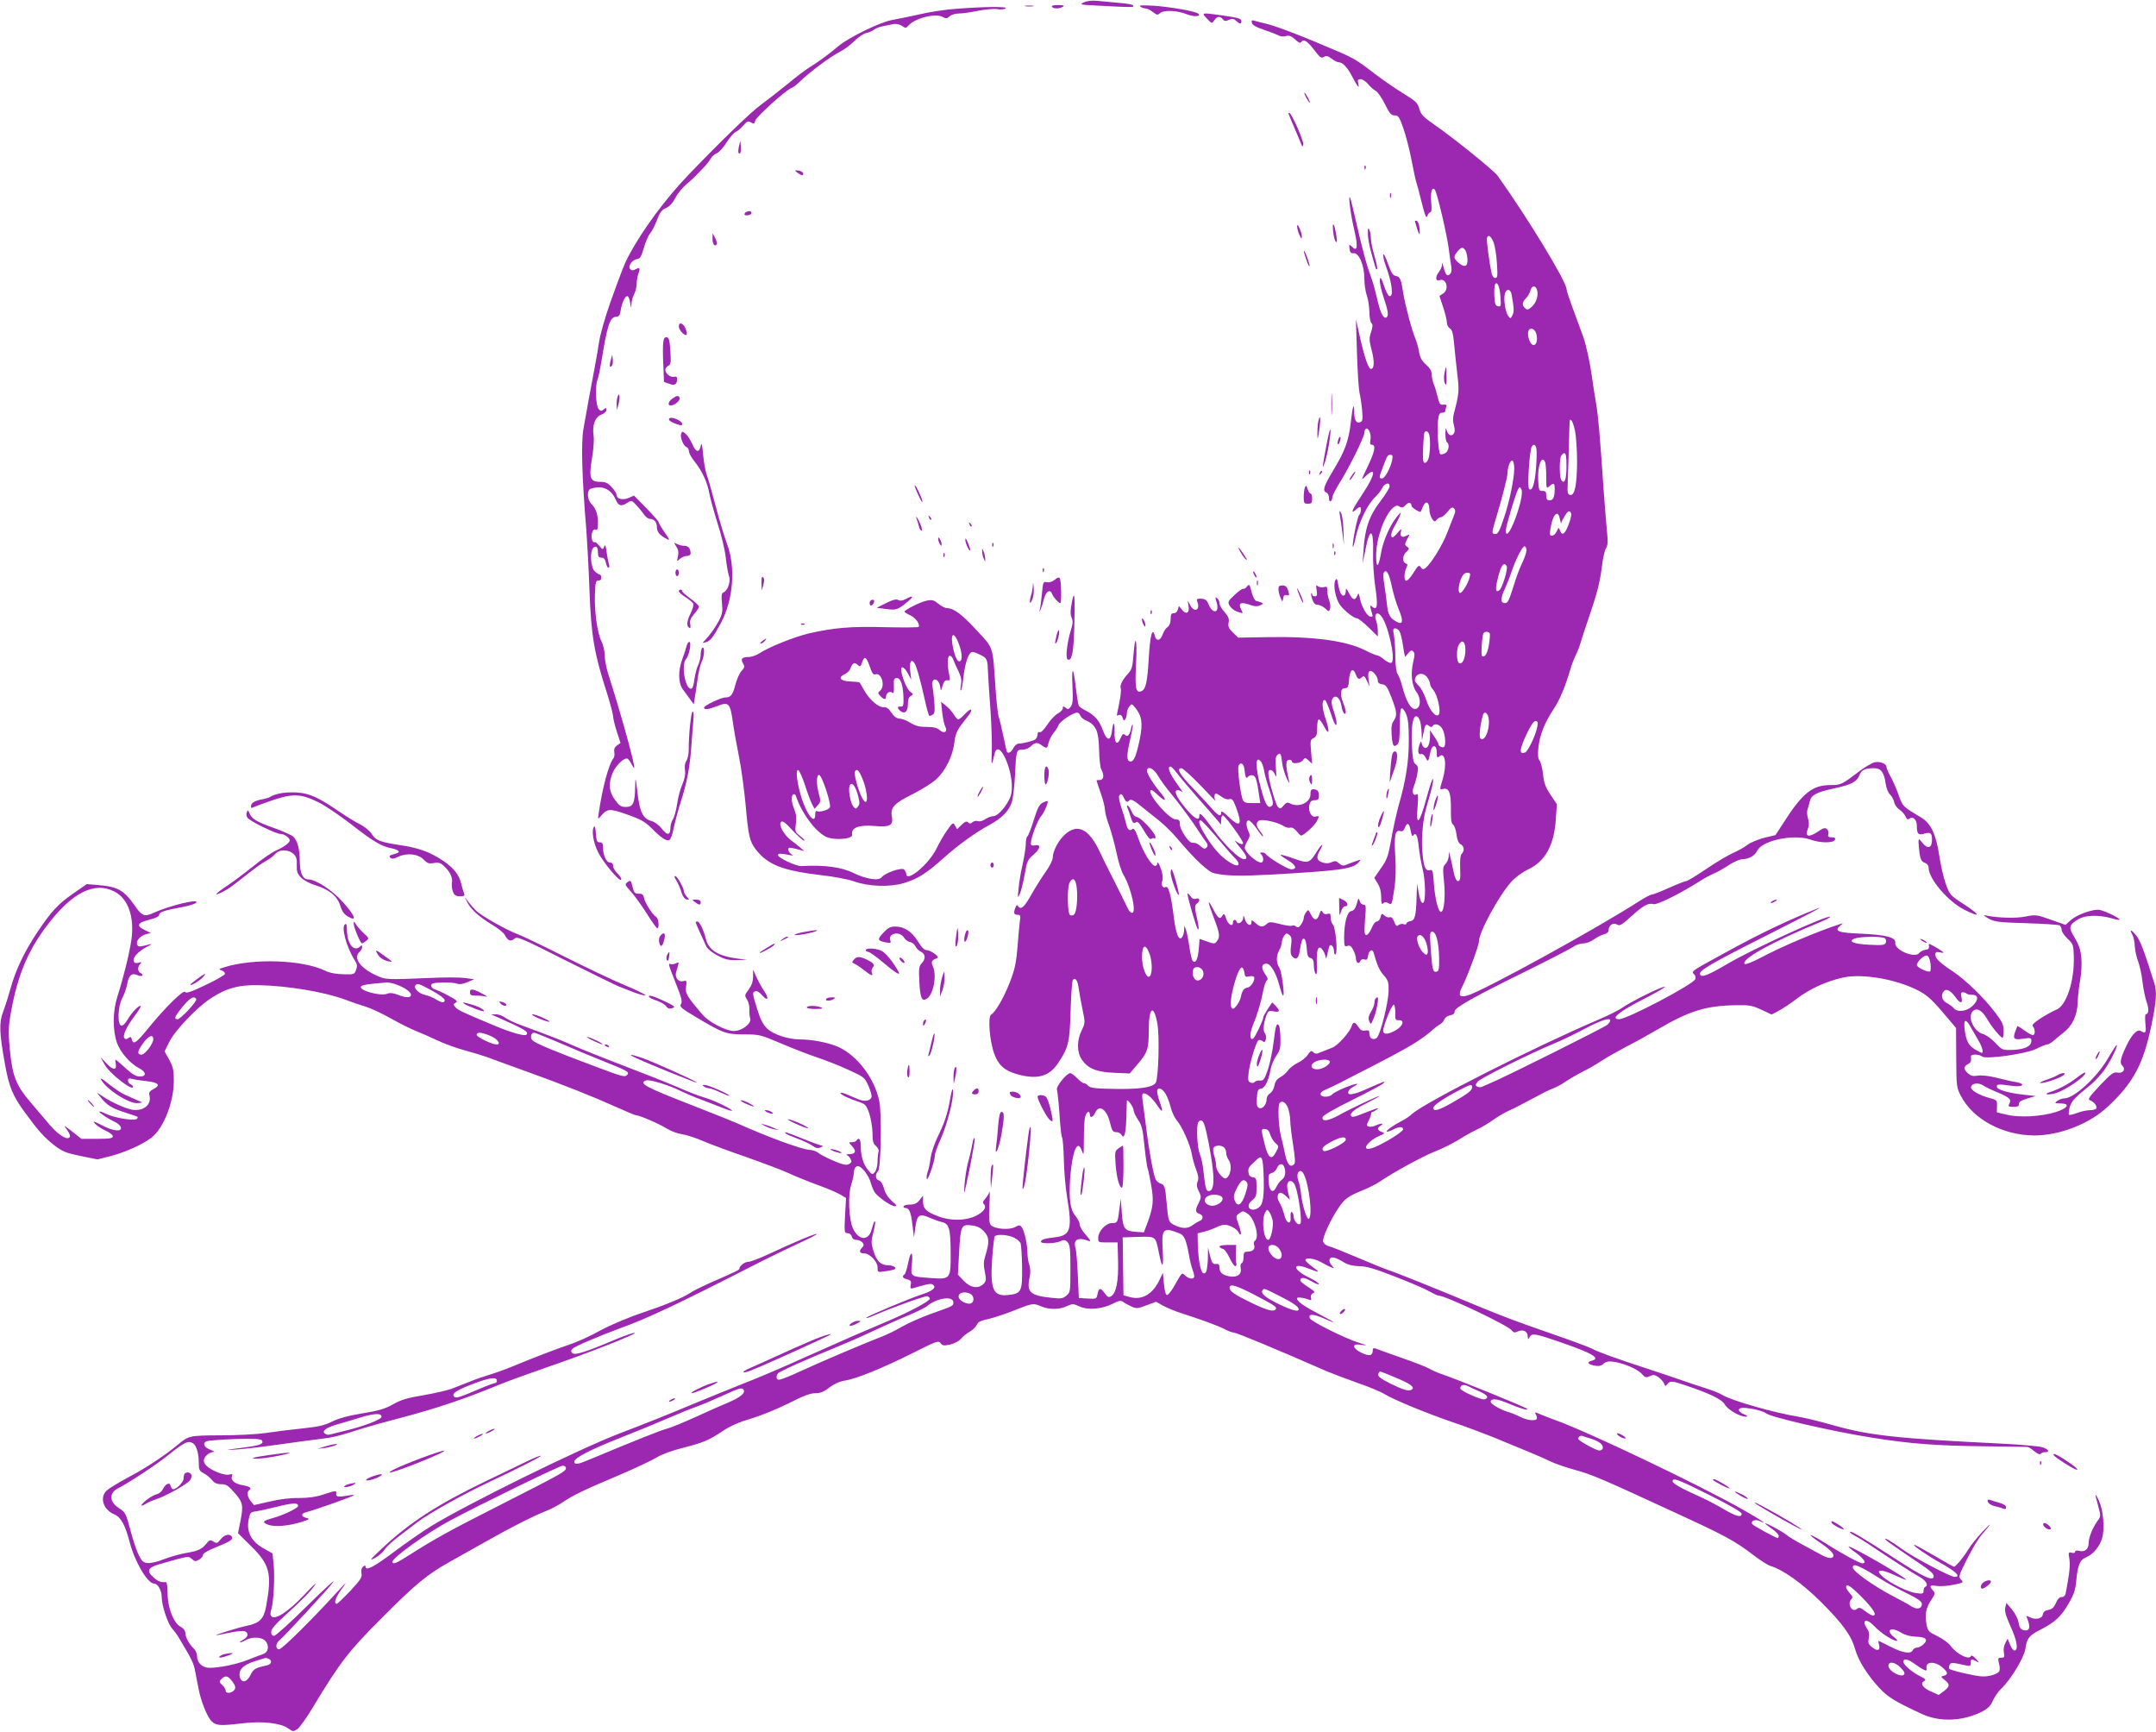 <?xml version="1.0" standalone="no"?>
<!DOCTYPE svg PUBLIC "-//W3C//DTD SVG 20010904//EN"
 "http://www.w3.org/TR/2001/REC-SVG-20010904/DTD/svg10.dtd">
<svg version="1.0" xmlns="http://www.w3.org/2000/svg"
 width="1280pt" height="1028pt" viewBox="0 0 1280 1028"
 preserveAspectRatio="xMidYMid meet">
<g transform="translate(0,1028) scale(0.1,-0.1)"
fill="#9c27b0" stroke="none">
<path d="M6435 10266 c-28 -13 -24 -14 75 -19 99 -6 195 -10 213 -8 5 1 6 5 3
10 -3 4 -41 11 -83 14 -43 4 -100 9 -128 12 -32 3 -61 0 -80 -9z"/>
<path d="M6088 10243 c12 -2 32 -2 45 0 12 2 2 4 -23 4 -25 0 -35 -2 -22 -4z"/>
<path d="M6245 10240 c8 -13 45 -13 65 0 11 7 3 10 -28 10 -26 0 -41 -4 -37
-10z"/>
<path d="M6770 10241 c8 -6 22 -11 31 -11 9 0 28 -9 43 -21 24 -19 29 -20 44
-6 22 19 102 15 159 -8 41 -16 87 -14 67 4 -16 14 -165 40 -264 47 -68 4 -91
3 -80 -5z"/>
<path d="M5680 10228 c-63 -4 -162 -19 -220 -33 -58 -13 -132 -28 -165 -34
-66 -11 -256 -103 -315 -153 -57 -48 -122 -96 -170 -125 -25 -15 -86 -61 -136
-103 -50 -41 -120 -95 -154 -120 -58 -41 -240 -217 -431 -416 -139 -145 -272
-325 -355 -479 -25 -46 -37 -77 -107 -270 -35 -99 -65 -203 -72 -255 -3 -25
-15 -90 -25 -145 -19 -100 -40 -212 -66 -360 -15 -82 -9 -291 17 -600 5 -66
14 -230 19 -365 10 -268 28 -371 106 -612 18 -59 34 -118 34 -130 0 -13 10
-53 22 -91 l22 -67 -21 -15 c-14 -10 -19 -22 -16 -40 3 -14 0 -31 -6 -38 -27
-33 -65 -175 -87 -327 -5 -35 -5 -35 13 -14 38 45 53 46 157 9 79 -28 105 -42
143 -80 57 -58 89 -79 106 -72 8 3 20 34 26 69 7 34 26 105 42 156 37 114 55
210 63 327 4 50 9 119 12 154 4 39 2 61 -4 57 -10 -6 -24 -145 -23 -226 0 -24
-6 -54 -14 -66 -9 -14 -12 -35 -8 -57 3 -23 -2 -50 -16 -83 -12 -26 -26 -79
-31 -117 -6 -38 -17 -78 -25 -90 -8 -12 -15 -36 -15 -54 0 -43 -20 -43 -53 0
-14 19 -40 38 -58 43 -52 15 -70 50 -84 166 -12 101 -13 102 -14 36 -2 -95
-12 -118 -55 -118 -29 0 -39 7 -65 42 -37 50 -40 101 -12 164 19 42 66 87 85
81 6 -2 17 -16 24 -31 8 -15 15 -26 17 -24 8 9 -76 314 -156 564 -10 33 -19
81 -19 105 0 25 -9 62 -19 82 -25 48 -43 181 -39 282 3 69 5 80 21 79 10 -1
17 5 17 17 0 10 -5 19 -10 19 -6 0 -19 9 -30 20 -24 24 -29 120 -7 139 18 14
27 4 27 -31 0 -21 5 -28 20 -28 15 0 22 -9 27 -30 3 -16 10 -30 15 -30 6 0 7
9 3 23 -4 12 -10 45 -14 72 -5 39 -8 46 -14 30 -8 -19 -9 -19 -29 5 -11 14
-23 24 -27 22 -13 -7 -24 26 -17 52 5 19 12 26 21 22 12 -4 15 4 15 39 0 52
-12 87 -40 115 -22 22 -27 74 -7 87 6 4 28 9 48 10 45 3 85 -25 105 -74 16
-37 33 -41 69 -17 24 15 26 15 52 -14 16 -16 36 -41 46 -56 10 -14 26 -26 35
-26 26 0 42 -20 42 -50 0 -28 18 -48 58 -69 21 -11 19 -6 -12 39 -20 29 -36
56 -36 61 0 5 -33 42 -73 83 l-73 74 -33 -14 c-36 -15 -71 -5 -71 20 0 8 -13
28 -29 45 -23 25 -37 31 -70 31 -58 0 -66 24 -46 142 9 52 13 108 9 133 -9 62
10 111 47 124 16 6 29 17 29 27 0 14 -3 14 -16 4 -12 -11 -18 -11 -29 1 -18
18 -23 134 -8 174 6 17 16 64 23 105 35 221 51 270 90 270 14 0 21 9 25 38 7
45 26 86 40 84 6 -1 13 -18 16 -39 6 -34 6 -35 8 -8 0 17 8 43 16 59 8 15 15
43 15 61 0 19 5 46 10 61 13 33 8 39 -18 25 -15 -8 -23 -7 -31 2 -14 18 12 55
41 59 18 2 26 16 41 68 10 36 27 74 37 85 10 11 28 46 40 78 18 47 29 62 54
72 20 9 39 29 55 59 13 26 42 62 65 81 23 19 48 42 56 51 8 8 29 30 46 48 17
17 37 42 43 54 7 13 23 27 36 32 13 5 40 34 59 65 20 31 44 58 54 62 9 3 29
20 44 37 23 27 30 29 47 19 16 -10 20 -9 25 11 5 22 182 182 214 193 9 3 33
21 52 40 54 53 183 149 237 176 27 14 66 43 87 65 22 22 53 43 69 46 17 4 38
12 46 20 9 7 32 17 51 20 19 4 47 9 63 13 16 3 36 -1 51 -10 22 -15 25 -15 37
-1 37 45 160 77 204 54 21 -11 27 -11 43 3 10 10 35 17 56 17 20 0 71 7 113
16 41 8 92 13 112 10 20 -4 43 -2 51 4 18 12 -121 11 -290 -2z"/>
<path d="M7166 10169 c29 -30 29 -30 43 -10 16 25 34 27 51 7 9 -12 17 -13 36
-4 19 9 28 8 42 -5 23 -21 32 -21 32 -3 0 16 -18 21 -125 36 -112 16 -114 15
-79 -21z"/>
<path d="M7432 10145 c2 -13 26 -27 78 -44 41 -14 80 -30 87 -34 7 -4 24 -5
38 -1 20 5 33 0 55 -21 17 -17 30 -23 34 -16 14 22 36 10 77 -44 35 -46 43
-53 59 -43 14 9 23 7 45 -10 15 -12 35 -22 45 -22 21 0 52 -33 78 -85 33 -62
44 -75 36 -42 -5 23 -3 27 14 27 11 0 31 -13 44 -29 13 -16 33 -34 45 -40 12
-6 37 -42 55 -79 28 -56 37 -67 58 -67 22 0 28 -9 51 -75 15 -42 37 -127 49
-190 12 -63 25 -122 28 -130 3 -8 18 -62 32 -120 20 -80 28 -100 34 -82 4 12
12 22 18 22 7 0 9 20 5 59 -5 60 4 94 21 76 13 -14 72 -266 83 -350 5 -38 11
-86 15 -106 4 -25 1 -39 -10 -48 -16 -14 -24 -2 -39 54 -4 18 -5 18 -6 2 0
-11 -10 -30 -20 -44 -21 -26 -18 -55 5 -46 40 15 60 -54 22 -79 l-22 -15 22
-67 c12 -36 22 -77 22 -91 0 -13 8 -28 17 -34 13 -7 20 -28 25 -83 4 -40 12
-122 19 -181 13 -108 12 -122 -19 -240 -7 -25 -7 -50 0 -73 7 -25 6 -39 -3
-50 -14 -18 -36 -3 -42 29 -2 12 -5 1 -6 -25 0 -26 4 -50 9 -53 18 -11 11 -54
-10 -65 -11 -6 -24 -9 -29 -6 -11 7 -20 140 -14 199 5 37 9 47 24 47 11 0 19
4 19 9 0 5 3 17 6 25 5 12 1 16 -16 14 -20 -3 -25 4 -35 47 -7 28 -17 63 -24
78 -6 16 -11 41 -11 56 0 18 -11 37 -34 57 -25 22 -36 42 -41 75 -4 24 -14 60
-22 79 -21 49 -62 204 -72 270 -12 81 -19 98 -44 102 -17 2 -27 18 -47 73 -13
39 -26 63 -28 54 -1 -9 4 -36 13 -60 41 -111 51 -196 22 -186 -6 2 -20 30 -31
63 -17 48 -21 54 -24 32 -2 -14 8 -60 22 -102 27 -81 32 -111 17 -120 -15 -10
-33 21 -48 82 -8 31 -18 73 -23 93 -5 20 -21 68 -35 107 -14 39 -43 150 -65
247 -22 98 -42 180 -46 184 -10 10 5 -106 28 -202 21 -94 16 -124 -16 -91 -17
16 -17 15 -14 -12 2 -22 8 -29 24 -27 32 3 64 -72 64 -150 0 -34 7 -80 15
-102 8 -22 14 -65 15 -96 0 -30 5 -60 12 -67 9 -9 8 -21 -2 -53 -12 -36 -12
-49 4 -110 17 -66 15 -109 -5 -109 -14 0 -37 65 -64 184 l-25 111 6 -195 c3
-107 10 -215 15 -240 6 -25 13 -73 16 -107 4 -53 3 -64 -12 -69 -23 -9 -35 12
-35 60 0 63 -10 36 -20 -58 -13 -113 -35 -173 -104 -287 -58 -96 -66 -123 -41
-133 8 -3 15 -17 15 -31 0 -15 4 -24 10 -20 6 3 10 14 10 23 0 10 21 51 47 92
57 92 143 267 143 291 0 10 4 20 9 24 16 9 34 -35 27 -66 -4 -22 -2 -29 9 -29
25 0 17 -42 -26 -131 -40 -83 -40 -84 -12 -56 67 63 57 7 -17 -104 -60 -89
-77 -127 -42 -96 10 10 22 17 25 17 11 0 8 -35 -4 -47 -10 -10 -39 -151 -38
-188 1 -11 10 18 20 65 21 90 70 189 114 230 15 14 33 37 41 53 16 30 44 37
44 10 0 -9 -25 -50 -56 -90 -65 -85 -91 -160 -99 -288 l-5 -80 16 80 c26 137
50 130 46 -13 -2 -55 4 -145 13 -206 17 -113 12 -143 -19 -117 -13 11 -14 8
-6 -21 12 -41 13 -38 -4 -38 -19 0 -53 60 -62 107 -7 35 -8 36 -17 15 -13 -29
-28 -24 -49 19 -15 28 -18 30 -18 12 0 -12 -4 -24 -9 -27 -14 -9 -28 16 -36
63 -6 36 -9 41 -17 27 -15 -26 1 -110 27 -146 26 -36 83 -80 101 -80 7 0 38
-24 69 -54 l55 -54 0 33 c0 19 -5 46 -10 61 -14 35 3 56 26 32 42 -41 93 -265
65 -282 -6 -4 -25 4 -42 18 -17 14 -36 26 -43 26 -7 0 -40 14 -72 30 -109 56
-304 83 -576 78 l-177 -3 -31 30 c-25 24 -30 36 -26 59 5 22 -1 36 -24 63 -17
18 -30 42 -30 52 0 10 -6 24 -14 30 -12 10 -13 7 -3 -24 19 -64 -22 -74 -48
-12 -10 25 -20 32 -43 33 -27 1 -30 -1 -23 -20 18 -48 -19 -64 -43 -18 l-15
27 5 -31 c8 -42 -13 -55 -38 -24 l-19 23 -6 -21 c-3 -13 -13 -22 -24 -22 -15
0 -19 -7 -19 -34 0 -22 -7 -40 -18 -48 -11 -7 -23 -26 -29 -43 -13 -39 -39
-44 -47 -9 -14 56 -28 4 -36 -133 -8 -143 -18 -186 -44 -196 -33 -13 -39 18
-31 166 7 147 -5 186 -16 46 -5 -67 -10 -84 -31 -107 -34 -36 -51 -70 -44 -89
3 -8 -1 -47 -9 -86 -8 -40 -15 -73 -15 -74 0 -1 6 0 14 3 9 3 17 -3 21 -17 6
-17 9 -19 16 -8 5 8 9 23 9 35 0 11 6 29 14 39 14 19 15 19 35 -5 40 -48 47
-94 28 -186 -20 -98 -35 -134 -54 -134 -25 0 -26 31 -5 123 12 50 19 93 17 96
-3 2 -8 -10 -11 -28 -8 -36 -21 -48 -37 -32 -8 8 -14 3 -24 -20 -20 -49 -38
-31 -36 36 2 65 -8 66 -16 2 -8 -58 -30 -55 -53 7 -20 57 -49 91 -100 117 -20
10 -39 23 -43 29 -3 5 -11 51 -17 102 -15 131 -27 141 -21 18 4 -83 2 -109
-10 -125 -13 -16 -17 -17 -31 -6 -14 11 -16 11 -16 -3 0 -8 -13 -22 -29 -31
-16 -8 -44 -37 -62 -65 -20 -30 -38 -49 -46 -46 -8 3 -13 -2 -13 -13 0 -10 -6
-23 -12 -29 -13 -10 -70 -25 -101 -26 -10 -1 -23 -12 -30 -25 -14 -29 -35 -38
-41 -19 -2 7 -11 49 -20 93 -9 44 -21 94 -27 110 -5 17 -14 95 -19 175 -17
250 -10 229 -111 338 -89 96 -135 131 -176 132 -12 0 -35 12 -52 26 -26 22
-37 25 -67 19 -36 -6 -134 -55 -134 -66 0 -3 16 -13 35 -22 32 -15 58 -52 49
-68 -2 -4 -90 -4 -196 -2 -204 6 -308 -3 -456 -37 -88 -21 -235 -80 -292 -117
-19 -13 -49 -23 -67 -23 -38 0 -48 -12 -31 -39 10 -17 9 -24 -9 -43 -12 -13
-29 -50 -37 -82 -16 -61 -27 -76 -59 -76 -26 0 -127 -48 -127 -60 0 -15 24
-12 79 9 66 27 76 17 91 -89 6 -47 23 -139 36 -205 14 -66 31 -194 40 -285 17
-193 24 -224 61 -272 70 -91 159 -126 389 -153 74 -8 161 -25 192 -36 88 -32
214 -36 298 -11 83 25 134 58 234 147 88 79 192 154 272 197 77 41 123 89 137
143 6 25 14 93 17 152 7 150 8 153 44 153 17 0 39 9 50 20 24 24 39 25 66 5
27 -20 32 -19 39 15 4 17 17 43 29 58 13 15 26 36 30 47 6 21 86 75 111 75 7
0 16 -8 19 -18 3 -9 19 -23 36 -30 57 -25 73 -63 75 -171 1 -53 7 -106 13
-118 19 -34 15 -63 -8 -63 -11 0 -20 -1 -20 -3 0 -2 11 -36 25 -75 14 -39 25
-84 25 -98 0 -15 11 -58 25 -95 13 -38 33 -111 44 -162 10 -50 28 -108 40
-128 48 -80 82 -238 49 -227 -6 2 -15 11 -19 19 -23 48 -104 210 -119 239 -10
19 -32 64 -49 100 -64 139 -132 174 -207 108 -40 -36 -73 -98 -74 -139 0 -14
-18 -50 -39 -80 -22 -30 -60 -91 -86 -136 -44 -79 -65 -97 -81 -71 -5 8 -10 6
-15 -8 -13 -32 -10 -44 11 -44 18 0 20 -5 15 -37 -3 -21 -9 -90 -14 -153 -8
-95 -15 -131 -45 -209 -36 -93 -86 -179 -112 -194 -20 -12 -9 -155 18 -230 25
-69 60 -101 132 -122 120 -35 193 -17 246 62 63 93 71 123 76 313 3 96 9 179
14 184 15 15 28 -3 34 -51 4 -27 14 -83 23 -126 16 -77 16 -79 -5 -123 -30
-60 -29 -131 1 -174 36 -53 88 -74 193 -78 l91 -4 46 54 c60 70 67 91 67 201
0 138 29 161 51 42 14 -73 7 -321 -9 -351 -14 -26 -80 -38 -209 -38 -145 1
-181 5 -194 20 -6 8 -17 14 -23 14 -7 0 -25 13 -41 30 -16 16 -34 30 -41 30
-21 0 -86 -80 -79 -98 3 -10 10 -74 15 -144 4 -70 11 -132 15 -139 5 -6 9 -66
11 -133 1 -66 10 -166 19 -221 32 -191 21 -228 -68 -239 -64 -7 -87 -14 -87
-27 0 -13 85 -11 115 3 21 10 29 9 43 -5 14 -15 17 -39 17 -158 0 -137 -1
-141 -24 -160 -20 -17 -34 -19 -85 -13 -129 13 -152 33 -134 118 7 32 6 56 -1
78 -6 17 -11 48 -11 69 0 50 -18 132 -33 153 -11 15 -15 16 -41 2 -36 -19
-125 -11 -144 13 -10 12 -12 42 -8 116 3 55 3 91 0 80 -3 -11 -15 -29 -25 -41
-14 -14 -16 -23 -8 -31 19 -19 0 -47 -49 -71 -62 -29 -151 -30 -224 -1 -71 27
-88 45 -88 87 l0 35 -21 -27 c-15 -19 -30 -26 -54 -26 -19 0 -37 -4 -40 -10
-3 -5 0 -10 8 -10 25 0 35 -23 44 -100 l9 -75 8 57 c10 77 24 87 84 60 26 -11
59 -23 74 -26 43 -10 51 -38 52 -179 1 -161 0 -162 -121 -153 -119 9 -117 7
-109 83 8 80 -8 83 -23 3 -7 -33 -16 -62 -21 -65 -17 -11 -11 -23 16 -29 22
-6 25 -11 21 -32 -4 -20 -1 -25 12 -21 101 29 111 31 123 18 17 -16 -7 -35
-76 -57 -72 -24 -309 -123 -321 -135 -5 -6 13 -1 40 11 117 51 310 120 322
116 7 -3 13 -10 13 -15 0 -14 -114 -75 -242 -130 -62 -27 -158 -68 -213 -91
-55 -24 -190 -84 -300 -133 -110 -50 -276 -121 -370 -157 -93 -37 -219 -89
-280 -114 -118 -50 -280 -115 -440 -176 -242 -93 -904 -419 -1117 -550 -49
-30 -147 -98 -219 -152 -121 -91 -169 -115 -169 -87 0 8 -4 8 -15 -1 -9 -7
-12 -22 -9 -39 5 -23 -5 -38 -66 -104 -40 -42 -76 -77 -81 -77 -20 0 -7 38 31
90 35 47 30 44 -32 -24 -152 -166 -324 -336 -341 -336 -22 0 -22 33 0 51 34
29 299 315 322 349 13 19 -57 -45 -155 -142 -99 -98 -187 -178 -197 -178 -11
0 -17 8 -17 23 0 17 25 46 88 103 101 92 146 137 174 179 11 17 -17 -10 -62
-58 -104 -111 -189 -163 -203 -124 -2 6 -1 21 3 32 14 37 22 191 15 264 l-7
70 -55 31 c-71 40 -101 98 -87 169 8 41 12 46 39 49 17 2 75 15 129 28 96 24
126 25 126 5 0 -13 -88 -55 -150 -72 -61 -17 -66 -24 -30 -39 37 -15 122 -9
200 16 47 15 52 18 31 23 -37 10 -36 28 1 36 34 8 238 79 273 96 14 7 9 7 -20
3 -69 -12 -80 -10 -79 9 2 21 3 21 -76 -4 -45 -15 -89 -21 -145 -21 -49 1
-116 -7 -174 -21 l-93 -21 -19 23 c-21 25 -25 56 -9 66 18 11 2 22 -39 29 -46
7 -73 30 -64 53 5 13 2 15 -17 10 -26 -7 -101 22 -132 50 -10 9 -18 24 -18 33
0 22 31 50 56 51 12 0 5 5 -16 13 -39 14 -50 40 -23 51 10 4 86 10 169 13 113
3 153 1 159 -8 13 -22 -10 -30 -126 -45 -90 -11 -98 -14 -39 -10 41 2 156 15
255 29 99 14 216 30 260 35 76 9 104 16 254 64 35 11 137 39 225 62 211 56
375 111 586 198 47 19 173 65 280 102 240 82 537 199 518 203 -8 2 -62 -17
-119 -41 -174 -74 -237 -93 -251 -79 -10 10 -9 15 2 27 15 14 158 75 280 120
164 59 340 142 790 372 96 49 222 110 279 136 57 26 102 49 99 52 -5 5 -137
-50 -288 -121 -52 -24 -105 -44 -117 -44 -21 0 -53 -24 -53 -40 0 -8 -16 -16
-163 -80 -54 -24 -114 -53 -132 -66 -40 -27 -152 -73 -275 -114 -82 -27 -194
-74 -255 -107 -68 -38 -143 -71 -195 -88 -58 -19 -207 -76 -325 -125 -38 -16
-99 -38 -135 -49 -36 -11 -90 -29 -120 -42 -30 -12 -76 -30 -102 -40 -26 -11
-102 -28 -169 -40 -97 -16 -136 -27 -184 -54 -49 -28 -87 -39 -186 -55 -85
-14 -141 -30 -179 -49 -44 -22 -79 -30 -175 -40 -66 -7 -164 -19 -217 -27 -54
-8 -175 -14 -270 -14 -183 -1 -187 -2 -249 -53 -79 -66 -191 -140 -293 -194
-60 -32 -119 -68 -132 -80 -45 -42 -21 -115 46 -143 38 -16 64 -64 90 -165 30
-115 106 -245 145 -245 22 0 45 -41 45 -80 0 -50 37 -160 62 -187 12 -13 31
-39 42 -58 72 -120 87 -149 95 -197 6 -29 14 -75 20 -103 14 -74 51 -166 77
-192 27 -27 52 -28 188 -12 113 14 224 1 268 -31 26 -19 29 -20 53 -4 13 8 54
66 91 127 162 269 214 337 412 534 200 201 268 257 402 332 47 26 141 79 210
118 144 82 288 155 362 184 29 11 72 34 96 50 63 43 123 72 331 160 101 43
205 92 232 109 27 17 93 41 151 55 127 33 153 44 238 100 48 32 99 54 171 75
57 17 157 58 221 90 86 44 128 60 158 60 30 0 51 8 84 34 29 22 61 36 92 41
67 10 222 73 402 163 143 72 154 76 166 59 12 -15 20 -16 57 -8 25 6 53 20 64
34 11 13 34 32 52 42 17 10 36 28 42 41 7 17 24 25 67 34 31 7 101 30 154 51
110 44 114 45 163 24 48 -20 108 -19 151 2 33 15 38 15 75 -2 51 -23 132 -16
197 16 37 19 48 21 62 11 9 -7 31 -19 49 -27 30 -14 37 -13 90 7 l57 21 40
-23 c22 -12 71 -33 110 -45 126 -41 214 -73 255 -94 22 -12 47 -21 56 -21 15
0 259 -101 550 -229 39 -16 123 -48 188 -71 65 -22 136 -52 158 -66 54 -33
253 -115 409 -168 69 -23 172 -62 230 -85 222 -91 297 -122 345 -146 28 -13
93 -36 145 -50 97 -26 163 -54 606 -259 281 -129 346 -164 454 -247 41 -31 86
-60 100 -64 75 -22 189 -103 301 -214 129 -129 180 -199 203 -281 18 -66 73
-154 144 -230 49 -53 92 -80 252 -154 103 -48 237 -44 349 10 42 21 57 35 72
68 10 23 32 55 49 71 59 56 137 185 145 240 8 61 23 79 96 115 79 41 114 73
159 149 31 53 41 81 46 131 9 100 21 130 59 146 43 18 82 65 96 117 15 56 6
162 -19 217 -25 56 -27 47 -5 -30 16 -59 16 -61 -5 -89 -28 -39 -52 -98 -52
-131 0 -35 -22 -54 -55 -46 -16 4 -25 2 -25 -5 0 -7 -9 -9 -20 -6 -20 5 -21 2
-14 -39 5 -37 1 -81 -22 -201 -3 -15 -12 -23 -24 -23 -13 0 -25 -12 -34 -35
-11 -26 -23 -37 -45 -41 -21 -4 -31 -13 -33 -28 -4 -25 -45 -33 -79 -15 -20
10 -21 9 -14 -7 23 -56 14 -81 -25 -69 -14 4 -22 18 -26 44 -3 21 -20 54 -39
77 l-33 39 -7 -27 c-5 -19 3 -48 30 -109 39 -85 49 -139 27 -146 -7 -3 -19 11
-28 33 l-15 37 -14 -27 c-8 -16 -12 -39 -8 -56 5 -26 2 -30 -16 -30 -18 0 -20
-4 -15 -27 7 -29 7 -31 5 -49 -2 -18 -60 -38 -105 -35 -41 2 -183 35 -193 45
-3 3 -3 13 1 22 6 17 16 17 99 -2 23 -5 27 -3 27 15 0 24 3 25 33 10 20 -11
20 -10 -3 15 -13 15 -26 22 -28 17 -9 -28 -84 9 -121 59 -12 17 -48 43 -79 58
-53 26 -57 30 -65 72 -10 58 -3 96 29 143 23 36 24 40 10 56 -25 27 -19 34 22
27 21 -3 66 0 100 7 59 12 61 14 45 30 -17 16 -15 23 35 122 28 57 68 124 89
147 61 71 62 78 1 14 -31 -34 -67 -78 -80 -100 -27 -45 -77 -106 -87 -106 -4
0 -56 29 -116 65 -61 35 -114 65 -120 65 -15 0 82 -67 155 -107 93 -52 125
-83 84 -83 -25 0 -243 115 -309 163 -69 50 -111 74 -101 58 4 -6 62 -47 129
-92 139 -93 157 -107 157 -126 0 -32 -58 -6 -221 100 -206 133 -269 171 -276
164 -3 -3 10 -13 29 -23 18 -9 65 -38 103 -64 90 -61 244 -160 284 -182 34
-19 52 -49 33 -56 -7 -2 -12 -13 -12 -24 0 -18 -5 -20 -41 -15 -49 6 -150 55
-199 96 -53 45 -18 51 66 12 37 -17 68 -30 70 -28 8 8 -318 197 -340 197 -6 0
13 -17 42 -37 50 -37 66 -63 38 -63 -14 0 -127 61 -211 115 -107 68 -134 72
-35 5 69 -47 91 -77 64 -87 -10 -4 -34 3 -58 16 -23 13 -75 41 -116 63 -41 22
-84 48 -95 58 -20 18 -125 74 -125 67 0 -3 18 -17 40 -32 22 -15 40 -34 40
-41 0 -8 -2 -14 -5 -14 -11 0 -146 74 -152 83 -11 18 15 31 42 19 55 -25 19 0
-89 62 -254 145 -916 462 -1121 536 -27 10 -67 25 -88 34 -37 16 -38 16 -28
-2 6 -11 7 -22 4 -26 -13 -12 -60 -6 -98 14 -22 11 -56 25 -75 30 -41 12 -100
46 -100 59 0 22 36 19 98 -7 75 -32 133 -49 117 -34 -11 11 -410 173 -499 203
-32 11 -68 27 -81 35 -13 8 -85 37 -161 63 -77 27 -147 52 -156 56 -14 5 -18
2 -18 -13 0 -11 -6 -22 -13 -25 -22 -8 -97 30 -97 49 0 14 7 16 43 11 38 -5
37 -4 -16 13 -84 26 -283 126 -291 145 -10 27 19 27 79 1 89 -40 80 -30 -23
23 -93 49 -132 76 -132 94 0 9 38 5 72 -8 13 -5 15 -2 11 13 -3 12 2 22 13 26
14 5 8 12 -29 36 -26 16 -47 34 -47 39 0 22 22 20 65 -4 25 -15 45 -22 45 -17
0 6 -24 22 -53 36 -104 49 -112 97 -8 56 69 -27 72 -25 23 10 -23 17 -42 35
-42 40 0 18 54 10 95 -13 22 -13 49 -26 59 -30 19 -8 19 -7 2 12 -10 11 -16
27 -12 36 7 19 33 14 86 -19 24 -14 53 -21 90 -22 42 0 92 -15 215 -63 88 -34
179 -73 202 -87 23 -13 46 -24 52 -24 41 0 414 -177 436 -207 11 -14 17 -15
37 -6 31 14 58 0 58 -30 1 -20 2 -20 11 -4 15 25 31 22 180 -29 194 -67 245
-97 189 -111 -31 -8 -24 -21 15 -29 27 -5 41 -2 55 11 14 12 30 16 57 12 59
-7 146 -44 170 -72 19 -22 25 -24 47 -14 20 10 30 9 51 -5 14 -10 29 -26 34
-37 6 -19 8 -19 20 -5 18 21 28 20 113 -9 142 -48 212 -82 228 -112 17 -30 91
-74 125 -72 15 0 12 4 -13 15 -40 17 -37 40 4 37 45 -2 112 -19 128 -32 28
-23 390 -107 631 -145 225 -36 383 -48 665 -51 135 -2 250 -3 257 -4 6 0 25
-12 41 -26 19 -15 33 -21 37 -15 3 5 15 10 26 10 32 0 21 18 -18 30 -21 6
-130 15 -243 21 -615 30 -784 48 -1000 110 -74 21 -164 43 -200 49 -149 24
-399 96 -455 130 -16 10 -61 28 -100 40 -38 12 -99 32 -135 45 -36 13 -135 46
-220 74 -178 58 -278 94 -322 117 -18 9 -120 47 -227 84 -231 80 -285 101
-451 169 -259 108 -486 199 -525 211 -22 7 -105 41 -185 75 -80 34 -157 65
-172 68 -15 4 -29 16 -33 26 -6 21 44 132 93 203 36 53 57 68 143 103 35 14
82 38 104 53 67 47 242 143 313 172 72 29 122 55 187 96 22 13 59 33 81 43 23
11 64 35 91 55 27 19 69 44 93 54 25 11 86 42 135 69 50 27 105 55 122 61 18
6 52 24 75 40 24 16 70 43 103 60 33 16 85 46 115 66 30 20 96 57 145 83 50
25 131 70 182 100 191 112 289 143 463 146 85 2 101 -1 156 -26 l62 -29 40 21
c22 11 72 44 111 74 77 58 171 101 271 124 116 26 320 -9 453 -79 55 -30 82
-56 176 -168 l44 -52 1 -177 c1 -171 2 -178 28 -227 73 -139 249 -233 436
-234 150 0 328 69 437 172 151 141 211 253 259 488 28 133 32 195 16 244 -64
203 -84 255 -110 286 -30 36 -39 35 -19 -1 6 -11 12 -41 13 -67 2 -26 11 -67
21 -92 9 -25 21 -79 25 -120 5 -41 16 -94 24 -117 15 -41 13 -73 -4 -73 -5 0
-6 -25 -3 -55 6 -55 1 -63 -27 -45 -22 14 -57 -24 -91 -99 -32 -69 -35 -91
-18 -108 21 -21 2 -46 -29 -40 -24 5 -36 -4 -105 -76 -64 -68 -74 -83 -59 -88
24 -9 45 -36 37 -49 -3 -5 -20 -10 -38 -10 -17 0 -51 -7 -74 -16 -24 -9 -46
-14 -50 -11 -3 4 -1 24 5 46 12 37 28 54 128 135 20 17 53 53 74 80 36 49 84
145 77 153 -2 2 -26 -34 -52 -79 -66 -114 -202 -238 -260 -238 -12 0 -30 -7
-41 -15 -18 -13 -17 -14 19 -15 60 0 45 -28 -28 -51 -86 -27 -216 -34 -290
-16 l-60 14 1 36 c1 35 -1 38 -40 48 -67 18 -118 48 -114 67 4 23 44 27 72 9
13 -9 52 -28 87 -42 71 -30 82 -41 68 -67 -8 -16 -5 -18 25 -18 26 0 33 4 32
17 -1 12 13 21 49 32 l50 15 -70 8 c-93 10 -160 30 -160 48 0 15 5 16 96 4 58
-8 77 12 22 22 -21 3 -74 15 -117 26 -48 12 -93 17 -115 13 -29 -5 -41 -1 -59
15 -26 24 -25 40 4 55 12 6 18 18 16 33 -3 18 1 22 25 22 16 0 34 -5 40 -11
19 -19 262 15 322 45 28 14 57 26 64 26 8 0 25 10 38 21 13 12 39 33 57 47 55
42 84 103 87 180 1 37 8 98 15 136 7 38 10 95 7 127 -5 56 -13 78 -53 146 -23
39 -15 58 36 87 41 25 124 26 197 5 29 -9 50 -12 47 -7 -10 15 -103 58 -127
58 -45 0 -127 -31 -161 -60 l-33 -30 -88 31 c-84 30 -91 30 -147 19 -54 -12
-170 -9 -238 6 -18 4 -14 -1 15 -18 36 -20 57 -23 225 -28 102 -3 191 -9 198
-13 6 -5 12 -17 12 -27 0 -11 16 -34 35 -52 33 -31 35 -37 37 -103 5 -149 -45
-299 -107 -320 -16 -6 -56 -28 -89 -49 -42 -28 -55 -41 -47 -49 13 -13 15 -44
3 -51 -5 -3 -28 9 -51 26 -23 17 -43 29 -44 27 -1 -2 -8 -19 -14 -36 -14 -41
-5 -47 53 -38 40 6 44 4 44 -14 0 -31 -39 -50 -109 -53 -63 -2 -63 -2 -104 41
-22 24 -55 48 -74 53 -57 16 -96 107 -58 138 23 19 53 2 82 -48 25 -45 81
-112 92 -112 4 0 6 19 6 43 0 36 -9 53 -49 106 -69 90 -175 193 -248 242 -84
56 -108 79 -108 102 0 16 5 18 27 14 26 -5 27 -4 8 10 -11 8 -33 21 -48 29
-26 14 -28 14 -25 -3 2 -13 -4 -19 -22 -21 -13 -2 -29 -11 -36 -19 -24 -34
-148 18 -142 60 5 33 -54 48 -205 55 -135 5 -161 15 -121 48 18 15 18 15 -1 9
-134 -43 -353 -136 -472 -200 -48 -25 -90 -42 -95 -37 -26 26 165 132 445 247
37 16 65 30 63 33 -14 13 -452 -187 -606 -277 -123 -72 -159 -86 -167 -64 -8
21 62 62 383 224 282 143 364 186 314 166 -178 -70 -346 -151 -555 -266 -201
-110 -196 -106 -175 -127 6 -6 8 -17 5 -26 -12 -31 -405 -238 -453 -238 -56 0
4 48 153 123 105 54 155 87 90 61 -64 -26 -177 -84 -221 -114 -22 -16 -87 -48
-145 -73 -380 -162 -1030 -491 -1104 -558 -16 -15 -46 -35 -65 -44 -46 -23
-92 -56 -87 -62 3 -2 19 3 36 11 37 20 61 20 61 2 0 -8 -40 -37 -89 -65 -84
-48 -131 -63 -131 -41 0 17 40 51 78 67 35 15 36 16 15 24 -27 10 -29 24 -5
38 23 14 -1 14 -32 0 -14 -7 -32 -9 -40 -6 -14 5 -14 9 -1 34 8 15 15 34 15
41 0 6 4 12 8 12 5 0 17 7 28 15 18 14 2 9 -118 -38 -15 -6 -30 -8 -34 -4 -16
15 10 39 86 77 44 22 80 42 80 44 0 6 -172 -75 -240 -113 -63 -35 -103 -41
-98 -13 2 11 62 46 175 102 95 47 178 91 185 99 16 17 17 17 -100 -34 -81 -36
-117 -40 -106 -12 3 8 16 20 30 27 45 24 17 21 -49 -5 -36 -15 -71 -33 -78
-41 -6 -8 -24 -14 -40 -14 -38 0 -39 27 -1 41 15 6 52 24 82 39 306 156 374
193 435 230 39 23 86 57 107 75 20 19 45 38 56 44 12 6 23 19 27 30 3 10 18
21 34 24 20 4 28 12 27 24 -1 21 116 87 446 249 125 62 241 122 257 133 16 12
43 21 61 21 17 0 45 10 63 24 18 13 44 26 60 30 17 4 27 13 27 25 0 29 28 47
50 33 16 -10 28 -3 85 49 72 65 101 81 133 72 21 -5 158 63 268 133 27 18 67
39 87 48 21 8 61 31 91 51 29 19 66 35 82 35 38 1 73 21 87 51 30 61 219 100
316 65 57 -21 137 -21 145 -1 4 11 -2 15 -20 15 -20 0 -24 4 -19 19 3 10 -1
23 -9 30 -11 9 -22 6 -51 -14 -57 -38 -80 -33 -62 15 8 20 8 39 1 62 -6 18 -7
42 -3 53 4 11 10 32 13 47 9 39 39 55 144 78 103 22 135 38 152 80 12 30 34
40 87 40 40 0 59 -25 68 -92 4 -26 15 -54 25 -63 11 -10 22 -30 25 -45 3 -16
17 -36 31 -45 14 -9 30 -27 36 -40 9 -19 14 -22 25 -14 19 16 43 -7 43 -41 0
-50 8 -59 42 -49 40 11 48 5 48 -37 0 -48 -25 -56 -56 -18 -21 27 -23 27 -24
8 0 -12 3 -42 6 -68 6 -38 12 -50 30 -57 15 -5 24 -17 24 -30 0 -65 115 -200
212 -249 98 -49 99 -35 3 29 -89 57 -90 60 -113 124 -13 36 -30 110 -38 164
-20 132 -50 195 -109 231 -107 63 -109 66 -131 127 -11 33 -32 82 -47 110 -15
27 -27 55 -27 62 0 20 -39 35 -71 28 -16 -4 -57 -28 -90 -53 -104 -79 -110
-82 -170 -82 -109 0 -167 -46 -282 -226 l-46 -71 -67 -16 c-37 -10 -82 -28
-101 -43 -18 -14 -58 -36 -88 -49 -30 -14 -101 -56 -158 -95 -56 -38 -109 -70
-116 -70 -7 0 -53 -18 -102 -40 -49 -22 -95 -40 -102 -40 -8 0 -40 -17 -73
-38 -249 -161 -928 -534 -1021 -561 -49 -14 -58 0 -33 50 32 62 100 246 100
269 0 55 114 266 190 353 26 29 65 58 104 77 101 48 154 146 163 301 l6 85
-38 57 c-30 45 -39 70 -44 121 -4 35 -13 71 -20 80 -10 12 -12 33 -8 76 8 76
35 146 89 228 40 61 69 131 102 242 7 25 21 60 30 79 10 18 24 54 31 80 7 25
27 84 43 131 51 148 71 222 82 315 6 50 17 100 25 111 11 17 12 40 4 115 -5
52 -13 159 -19 239 -23 334 -31 429 -45 510 -8 47 -19 117 -24 155 -11 81 -34
185 -51 235 -7 19 -32 88 -56 152 -24 64 -44 124 -44 133 0 43 -232 425 -409
672 -20 29 -260 223 -370 299 -72 50 -86 65 -95 99 -10 35 -21 45 -91 88 -44
27 -124 81 -177 122 -117 89 -117 89 -298 165 -159 68 -296 119 -350 131 -19
4 -46 11 -59 15 -19 6 -22 4 -19 -11z m1434 -1301 c9 -21 18 -77 21 -125 5
-77 4 -89 -10 -89 -9 0 -18 12 -22 30 -13 60 -31 197 -27 208 7 22 23 12 38
-24z m-168 -47 c6 -7 12 -30 14 -52 4 -49 -18 -57 -57 -21 -27 25 -27 34 3 69
18 20 26 21 40 4z m210 -278 c4 -55 3 -61 -14 -57 -15 2 -20 14 -22 57 -2 29
0 61 3 69 11 30 29 -6 33 -69z m217 41 c10 -31 -3 -75 -30 -100 -20 -19 -27
-21 -40 -10 -20 17 -19 36 5 60 11 11 22 31 26 45 7 30 30 33 39 5z m-151 -27
c15 -84 16 -104 5 -125 -11 -21 -12 -21 -25 -3 -17 23 -28 97 -20 130 8 33 33
32 40 -2z m147 -235 c10 -37 0 -70 -19 -66 -19 4 -37 59 -28 83 9 25 39 14 47
-17z m230 -576 c6 -31 12 -114 12 -183 -1 -138 -14 -202 -41 -197 -14 3 -17
14 -15 53 1 28 4 127 7 220 5 194 3 178 15 170 5 -3 15 -31 22 -63z m-867 -18
c10 -25 7 -120 -4 -149 -6 -15 -16 -25 -23 -22 -9 3 -11 27 -8 88 2 46 5 87 8
92 7 12 21 8 27 -9z m638 -92 c2 -15 1 -66 -3 -113 -7 -91 -23 -139 -41 -121
-12 12 3 230 16 251 12 19 24 12 28 -17z m178 -101 c0 -78 -12 -109 -31 -80
-10 16 -12 103 -3 137 4 12 13 22 20 22 11 0 14 -18 14 -79z m-1035 37 c-11
-50 -44 -108 -60 -108 -19 0 -19 5 6 70 26 68 27 70 45 70 12 0 14 -7 9 -32z
m725 -47 c0 -62 -28 -198 -62 -298 -24 -73 -35 -93 -49 -93 -23 0 -23 7 -5 68
43 142 76 270 76 294 0 37 18 81 30 73 5 -3 10 -23 10 -44z m184 33 c3 -9 6
-47 6 -86 0 -68 1 -70 18 -55 27 24 32 21 32 -17 0 -47 -9 -66 -31 -66 -14 0
-19 7 -19 28 0 23 -4 28 -22 28 -21 -1 -23 4 -26 65 -4 88 23 154 42 103z
m-148 -238 c-32 -124 -86 -229 -86 -165 0 24 56 212 72 243 10 18 11 18 20 2
6 -11 4 -38 -6 -80z m-646 -19 c0 -10 51 -42 55 -34 0 1 6 15 13 30 16 38 37
29 38 -15 0 -19 7 -44 16 -57 13 -19 17 -20 28 -6 7 8 18 15 25 15 8 0 25 15
39 32 20 26 28 30 38 20 10 -10 10 -19 -1 -45 -7 -17 -25 -64 -40 -102 -27
-70 -93 -178 -126 -205 -15 -12 -19 -12 -30 3 -11 15 -16 11 -44 -34 -17 -28
-37 -49 -44 -46 -13 4 -11 51 4 80 7 13 6 19 -6 23 -21 9 -19 48 5 69 18 16
18 19 4 30 -15 10 -15 14 0 44 17 32 17 32 -4 21 -27 -14 -39 -6 -33 23 4 21
3 20 -19 -5 -13 -16 -27 -28 -31 -28 -14 0 -7 35 14 69 11 19 25 46 30 60 9
25 9 25 -16 -4 -41 -49 -84 -145 -96 -218 -15 -88 -29 -95 -29 -14 0 98 48
235 99 282 18 15 26 17 40 8 14 -9 21 -7 35 8 17 20 36 18 36 -4z m935 -104
c-22 -62 -40 -77 -53 -43 -8 21 -8 21 -20 -4 -6 -14 -19 -26 -28 -26 -13 0
-15 7 -9 43 14 86 45 116 56 55 4 -18 7 -28 8 -23 0 6 10 25 22 44 15 25 23
31 32 22 9 -9 7 -25 -8 -68z m-253 -164 c-1 -13 -13 -46 -27 -75 -13 -28 -34
-82 -45 -120 -32 -101 -38 -114 -55 -114 -27 0 -28 27 -2 82 13 29 30 71 37
93 26 80 70 167 82 162 7 -2 12 -15 10 -28z m-117 -90 c9 -13 -25 -127 -42
-141 -23 -19 -27 0 -13 59 20 86 37 112 55 82z m-683 -115 c9 -44 28 -108 43
-143 28 -68 24 -92 -13 -72 -39 21 -51 41 -57 98 -3 32 -11 86 -16 120 -6 34
-8 67 -4 73 15 25 31 -1 47 -76z m463 49 c-8 -35 -44 -93 -56 -93 -14 0 -11
46 5 85 11 25 21 35 37 35 18 0 20 -4 14 -27z m-416 -321 c5 -9 12 -35 16 -57
3 -22 9 -52 11 -68 l6 -27 18 22 c14 18 21 20 30 11 10 -9 10 -23 0 -63 -16
-68 -9 -139 19 -177 30 -40 26 -97 -6 -101 -26 -4 -55 45 -78 134 -8 31 -20
63 -27 72 -8 9 -13 47 -14 101 0 47 -4 105 -8 129 -7 35 -6 42 7 42 9 0 21 -8
26 -18z m535 -11 c3 -4 1 -34 -4 -66 -9 -54 -24 -80 -41 -69 -7 4 -2 104 7
132 4 14 30 16 38 3z m-3152 -62 c19 -49 23 -95 9 -103 -13 -9 -27 14 -40 66
-23 95 -1 122 31 37z m3008 -37 c0 -51 -19 -90 -38 -78 -15 9 -16 81 -2 107
20 37 40 23 40 -29z m-2882 -28 c41 -20 45 -27 47 -93 1 -31 8 -135 15 -230 7
-96 10 -213 8 -260 -4 -79 0 -81 16 -8 24 107 120 -108 101 -228 -7 -53 -75
-140 -109 -140 -12 0 -33 -8 -47 -18 -14 -10 -34 -15 -43 -11 -9 3 -23 1 -32
-6 -11 -10 -18 -10 -26 -2 -9 9 -19 6 -39 -14 l-27 -26 -12 21 c-11 21 -13 20
-46 -26 -19 -26 -47 -75 -63 -108 -45 -94 -181 -208 -181 -151 0 7 -6 18 -13
25 -16 13 -114 -21 -132 -46 -17 -23 -93 -12 -168 25 -70 35 -176 49 -309 41
-31 -2 -143 51 -139 66 2 10 15 10 66 0 25 -5 27 -4 13 5 -10 6 -18 18 -18 27
0 15 4 15 70 -2 l25 -7 -22 19 c-11 10 -37 31 -58 46 -44 35 -74 92 -58 108 9
9 26 -4 68 -50 32 -33 62 -61 69 -61 6 0 -4 12 -22 26 -32 25 -33 29 -27 74 5
33 2 58 -9 85 -18 43 -21 81 -6 90 6 3 13 -2 16 -12 34 -100 112 -206 176
-239 47 -24 163 -16 157 12 -7 41 39 59 134 51 90 -8 112 4 102 56 -10 53 13
79 123 133 53 27 117 66 141 89 54 49 98 139 107 217 7 58 15 75 78 153 37 46
25 60 -15 17 -16 -18 -34 -32 -40 -32 -5 0 -17 13 -27 30 -10 16 -31 39 -47
52 l-28 22 7 -64 c4 -35 12 -73 18 -83 16 -30 -6 -45 -33 -21 -16 14 -36 19
-78 19 -42 0 -66 6 -95 24 -22 14 -51 25 -65 25 -17 1 -33 12 -49 36 -16 24
-30 34 -44 32 -30 -3 -83 41 -115 96 -14 26 -28 49 -30 51 -1 2 -26 5 -55 6
-60 2 -76 23 -33 43 14 7 28 20 32 29 13 37 25 45 43 28 16 -15 19 -14 29 15
13 40 25 32 46 -30 12 -35 20 -47 31 -43 37 14 62 -69 29 -97 -14 -12 -14 -15
1 -31 20 -22 34 -24 34 -6 0 22 22 38 36 26 10 -8 12 1 11 38 -2 42 1 48 18
48 23 0 37 -43 39 -120 1 -42 -2 -50 -16 -49 -22 2 -23 -9 -3 -26 26 -21 45
-4 45 39 0 28 5 43 18 50 16 9 15 11 -5 26 -20 14 -53 97 -53 133 0 23 24 7
42 -29 l18 -34 -6 51 c-6 52 5 76 23 51 13 -16 36 -98 63 -219 12 -54 24 -98
28 -98 4 0 13 4 21 9 11 7 12 25 7 85 -4 42 -9 82 -11 89 -3 7 -1 18 4 26 13
20 39 -2 43 -37 4 -26 4 -26 14 8 8 26 16 34 29 32 16 -3 17 1 10 35 -12 60
-11 106 2 110 7 3 18 -8 23 -24 6 -15 20 -47 32 -71 15 -32 18 -52 13 -80 -4
-20 -4 -34 0 -30 4 4 11 40 15 81 10 85 32 147 53 147 8 0 28 -7 45 -16z
m2232 -119 c10 -28 20 -31 38 -13 9 9 15 3 27 -23 l16 -34 -6 41 c-4 28 -2 44
6 50 15 9 49 -30 49 -56 0 -13 9 -20 26 -22 22 -3 30 -14 55 -78 33 -86 35
-107 13 -139 -12 -17 -15 -38 -12 -82 5 -66 11 -77 33 -59 12 10 15 35 15 111
0 56 4 101 10 104 6 4 18 -11 27 -32 13 -29 17 -68 17 -158 0 -128 -18 -239
-60 -385 -13 -47 -33 -137 -44 -200 -18 -102 -25 -122 -61 -173 l-40 -58 20
-33 c14 -22 21 -50 21 -82 0 -36 3 -45 12 -36 8 8 17 8 30 1 22 -12 21 -13 37
92 7 47 9 116 5 181 -8 126 -2 162 27 155 15 -4 23 1 29 19 14 36 27 29 35
-17 5 -26 10 -37 15 -29 15 24 27 0 33 -67 4 -37 14 -94 22 -126 19 -75 21
-207 2 -207 -9 0 -18 21 -24 58 l-10 57 -3 -85 c-3 -108 -10 -134 -38 -138
-12 -2 -22 -8 -22 -14 0 -5 -7 -7 -16 -4 -9 4 -23 1 -31 -5 -11 -10 -16 -6
-26 20 -7 20 -16 30 -26 26 -8 -3 -22 2 -31 10 -16 15 -18 14 -24 -10 -4 -14
-13 -25 -22 -25 -9 0 -22 -17 -31 -40 -9 -22 -23 -40 -31 -40 -12 0 -13 14 -8
90 7 80 6 90 -9 90 -9 0 -20 10 -23 23 -5 19 -8 17 -17 -18 -8 -28 -18 -41
-33 -43 -24 -4 -42 -69 -42 -158 0 -50 2 -55 19 -49 15 5 24 -1 35 -24 9 -17
16 -39 16 -50 0 -26 18 -37 26 -16 4 10 13 13 24 10 15 -5 19 0 22 21 3 29 25
45 32 22 23 -80 35 -108 61 -137 27 -31 30 -41 29 -95 -2 -69 -48 -254 -69
-275 -19 -19 -45 -6 -45 22 0 20 -4 23 -24 20 -18 -4 -29 2 -41 21 -21 31 -31
33 -40 6 -12 -38 -83 -117 -116 -129 -19 -7 -48 -19 -66 -26 -27 -12 -34 -12
-46 -1 -11 12 -16 9 -33 -15 -10 -16 -37 -38 -60 -48 -22 -11 -48 -31 -57 -45
-10 -14 -30 -32 -46 -40 -20 -11 -31 -26 -35 -51 -4 -19 -15 -39 -26 -45 -11
-6 -20 -21 -20 -33 0 -33 -24 -62 -44 -54 -14 5 -16 17 -14 59 3 46 6 53 25
56 23 3 45 48 57 117 4 22 19 57 33 78 23 33 26 48 25 104 -1 36 -5 69 -8 74
-14 23 -21 2 -32 -91 -6 -55 -22 -130 -34 -167 -21 -61 -26 -68 -48 -67 -14 1
-28 -3 -31 -9 -4 -5 -15 -7 -24 -3 -15 5 -17 15 -12 59 6 54 42 175 57 191 6
5 15 4 24 -3 12 -10 16 -8 21 9 4 12 1 27 -5 36 -13 15 -9 59 9 108 10 25 15
28 41 23 37 -8 42 2 15 31 l-22 22 -27 -40 c-14 -22 -26 -44 -26 -49 0 -16
-49 -119 -60 -126 -21 -13 -22 29 -2 78 27 65 49 139 62 208 6 29 15 56 22 60
7 5 4 17 -12 38 -24 35 -21 61 9 61 24 0 57 -55 76 -128 8 -30 18 -58 21 -61
14 -12 -6 142 -21 165 -19 29 -19 71 0 104 8 14 14 34 15 46 0 11 6 29 14 39
12 17 16 17 31 5 13 -11 15 -23 10 -62 -5 -33 -3 -53 5 -63 21 -26 39 -17 45
23 12 72 16 83 28 79 7 -2 13 -26 15 -56 3 -43 7 -54 23 -58 14 -4 19 -14 19
-42 0 -20 5 -43 10 -51 8 -11 10 8 8 62 -3 88 10 114 36 77 9 -13 16 -33 17
-44 1 -11 5 0 10 24 5 24 11 46 13 48 10 11 26 -10 26 -33 0 -14 4 -23 9 -19
14 8 1 157 -15 176 -8 8 -14 28 -14 43 0 22 -3 26 -19 21 -13 -4 -23 0 -29 11
-8 14 -11 11 -20 -16 -13 -37 -31 -36 -51 5 -13 27 -14 27 -27 10 -8 -10 -14
-26 -14 -35 0 -8 -7 -26 -16 -38 -12 -18 -19 -20 -29 -12 -8 7 -19 9 -25 5 -5
-3 -38 1 -71 10 -56 14 -64 14 -79 0 -23 -21 -40 -19 -67 7 -20 18 -23 19 -23
5 0 -30 -29 -18 -39 16 -7 25 -9 27 -10 9 -1 -24 -32 -44 -39 -24 -5 17 -22
15 -22 -3 0 -30 -29 -14 -40 21 -10 30 -14 34 -22 20 -15 -27 -26 -19 -58 42
-33 63 -31 42 7 -58 34 -88 37 -111 19 -135 -14 -19 -16 -19 -59 -4 l-45 16
-5 -60 c-5 -61 -19 -89 -36 -71 -5 5 -14 43 -20 85 -6 41 -15 86 -20 100 l-10
24 -1 -25 c0 -14 -5 -32 -10 -40 -20 -32 -39 12 -53 130 -16 125 -31 175 -48
164 -16 -9 -29 17 -19 36 5 10 4 33 -3 58 -12 41 -27 65 -27 44 0 -7 -6 -12
-13 -12 -20 0 -72 85 -98 162 -18 50 -27 64 -36 57 -17 -15 -30 -4 -38 34 -4
17 -16 60 -28 95 -15 46 -17 66 -9 74 8 8 14 4 23 -15 13 -29 20 -32 35 -17 8
8 27 -2 64 -32 29 -24 79 -63 110 -88 31 -25 80 -72 107 -105 107 -127 187
-202 223 -209 72 -16 160 -17 345 -7 402 23 475 33 510 71 17 19 16 19 -16 8
-19 -6 -44 -16 -56 -21 -18 -8 -27 -6 -43 8 -16 15 -24 16 -45 7 -17 -8 -33
-8 -55 -1 -33 12 -37 30 -15 69 26 46 15 46 -14 0 -48 -76 -51 -77 -138 -47
-42 15 -78 25 -80 23 -3 -2 16 -16 41 -31 50 -29 60 -55 22 -55 -22 0 -138 70
-151 91 -4 5 -14 9 -23 9 -12 0 -13 -3 -4 -12 16 -16 15 -48 -1 -48 -28 0 -96
62 -97 88 0 8 8 27 17 42 14 24 15 34 5 55 -16 35 -15 65 1 65 8 0 29 -22 48
-49 18 -28 35 -48 37 -46 3 2 -5 16 -17 31 -24 31 -26 47 -8 62 15 13 114 -8
147 -31 12 -8 29 -13 39 -10 12 3 26 -5 39 -21 11 -14 23 -26 26 -26 15 0 78
57 92 82 18 35 18 37 -6 31 -25 -7 -45 34 -36 71 5 19 13 26 31 26 21 0 25 5
25 29 0 20 -6 30 -19 34 -25 6 -31 0 -31 -29 0 -49 -71 -80 -121 -53 -16 8
-23 6 -39 -13 -17 -20 -20 -21 -33 -8 -15 15 -57 166 -57 202 0 28 27 21 39
-9 9 -23 10 -16 6 38 -4 52 -2 69 10 79 17 14 21 8 28 -55 3 -22 15 -60 26
-85 12 -25 19 -34 15 -20 -23 98 -23 130 2 130 8 0 14 -4 14 -10 0 -17 52 -11
65 7 12 17 14 17 34 -1 l21 -20 -6 71 c-6 66 -5 72 15 82 17 10 21 21 21 61 0
28 4 50 10 50 5 0 19 -19 31 -42 30 -59 35 -32 9 45 -22 64 -24 112 -5 112 6
0 21 -36 36 -80 15 -49 28 -75 33 -67 4 7 -2 39 -13 73 -16 45 -19 65 -11 80
17 30 46 8 54 -40 3 -22 11 -43 16 -46 15 -9 12 19 -6 64 -20 51 -16 86 11 86
16 0 21 8 23 40 5 70 24 88 42 40z m424 -17 c9 -12 16 -29 16 -37 0 -8 8 -24
18 -35 27 -30 49 -133 33 -149 -18 -17 -55 28 -76 95 -10 29 -28 63 -41 76
-13 13 -24 27 -24 32 0 43 49 55 74 18z m362 -233 c15 -61 -20 -155 -47 -128
-10 10 0 91 16 141 7 20 24 13 31 -13z m-405 -26 c4 -13 8 -44 9 -69 l2 -45 9
44 c10 52 14 57 33 42 10 -8 16 -9 21 -1 12 20 45 10 60 -20 15 -29 20 -91 9
-103 -8 -8 -34 3 -34 15 0 5 -11 26 -25 46 l-25 37 0 -30 c0 -46 -11 -75 -27
-75 -8 0 -17 10 -21 22 -5 21 -6 21 -13 2 -14 -34 -11 -67 6 -60 9 3 20 -4 29
-21 15 -29 15 -28 30 40 10 41 36 35 36 -9 0 -32 2 -35 16 -23 34 28 45 -50
19 -137 -19 -62 -19 -63 3 -57 34 9 47 -24 46 -116 -1 -65 2 -88 13 -96 8 -6
17 -32 20 -58 4 -33 12 -51 24 -58 22 -11 25 -39 7 -57 -8 -8 -11 -38 -9 -87
2 -61 0 -75 -13 -75 -10 0 -18 18 -27 58 -6 31 -15 71 -19 87 l-8 30 -1 -27
c-1 -16 -9 -36 -19 -46 -16 -16 -17 -27 -9 -105 9 -86 1 -176 -17 -180 -16 -4
-36 75 -43 165 -5 79 -8 88 -24 83 -27 -9 -39 24 -45 118 -6 82 5 190 25 257
32 109 41 147 39 165 -2 11 -19 -38 -38 -109 -42 -156 -65 -180 -54 -56 5 65
4 81 -6 75 -21 -13 -30 16 -15 50 7 18 16 51 20 74 6 34 4 45 -11 55 -14 11
-18 33 -22 122 -4 111 7 169 30 162 7 -3 15 -15 19 -29z m696 -31 c-8 -49 -55
-148 -73 -155 -35 -13 -34 15 5 100 27 59 46 87 57 87 13 0 16 -7 11 -32z
m-1640 -210 c6 -7 14 -31 18 -53 3 -22 18 -75 33 -118 19 -57 23 -80 15 -88
-24 -24 -40 2 -66 98 -36 132 -35 206 0 161z m-99 -44 c5 -46 11 -61 21 -45 5
7 17 11 27 9 19 -3 26 -26 40 -124 l6 -41 -46 0 c-34 -1 -49 3 -56 16 -14 26
-35 185 -27 205 10 26 32 14 35 -20z m-402 -21 c15 -21 69 -85 120 -143 51
-58 104 -118 118 -135 l25 -30 1 28 c0 15 4 27 10 27 12 0 120 -148 120 -165
0 -11 -24 -4 -44 13 -11 9 -1 -6 22 -34 44 -52 52 -74 28 -74 -28 0 -114 82
-181 174 -70 95 -85 110 -85 81 0 -32 -32 -12 -85 52 -53 65 -69 103 -42 103
7 0 19 -6 26 -12 8 -7 -7 16 -33 52 -43 60 -58 100 -37 100 5 0 21 -17 37 -37z
m-111 -18 c14 -25 53 -78 87 -118 33 -40 90 -116 127 -170 36 -54 70 -105 76
-112 6 -10 6 -18 -2 -26 -10 -10 -17 -8 -34 7 -11 10 -26 19 -32 20 -7 0 -16
2 -22 2 -21 4 -69 77 -70 107 0 25 -4 30 -25 31 -45 3 -186 174 -143 174 4 0
22 -14 40 -32 42 -40 53 -31 16 13 -45 54 -83 114 -83 132 0 34 38 18 65 -28z
m252 -57 c54 -57 95 -99 91 -93 -11 13 -10 45 1 45 4 0 19 -9 33 -19 15 -12
33 -18 45 -15 18 5 24 -3 42 -50 39 -105 24 -122 -46 -54 -31 30 -43 37 -43
25 0 -27 -17 -20 -52 20 -18 21 -70 76 -115 124 -79 81 -101 119 -69 119 8 0
59 -46 113 -102z m-2348 2 c15 -47 34 -98 42 -113 l15 -28 19 21 c17 19 18 26
7 66 -16 60 -16 114 1 114 16 0 73 -171 64 -192 -6 -16 -63 -32 -78 -22 -5 3
-9 -6 -9 -20 0 -60 -43 -13 -77 85 -29 86 -43 184 -24 178 7 -3 25 -43 40 -89z
m339 43 c40 -94 38 -193 -2 -115 -21 41 -48 140 -41 152 12 19 23 10 43 -37z
m-26 -98 c13 -47 13 -58 2 -72 -13 -17 -15 -17 -29 1 -16 21 -30 98 -21 121
10 28 33 4 48 -50z m2129 -252 c45 -54 95 -111 111 -127 34 -33 25 -56 -13
-35 -54 28 -99 73 -148 147 -48 74 -63 112 -42 112 5 0 46 -44 92 -97z m-828
-307 c6 -61 -1 -135 -15 -153 -5 -6 -16 -9 -24 -6 -17 6 -20 163 -4 194 20 36
37 22 43 -35z m2138 -298 c7 -24 13 -77 13 -118 1 -62 -2 -75 -16 -78 -21 -4
-25 12 -34 136 -6 89 -5 102 9 102 10 0 21 -15 28 -42z m-63 -26 c7 -23 11
-50 8 -59 -6 -14 -8 -14 -26 2 -23 20 -44 80 -35 95 14 22 39 4 53 -38z m2721
29 c8 -5 11 -16 7 -26 -5 -15 -18 -17 -96 -13 -96 4 -132 20 -89 37 30 12 159
14 178 2z m-4362 -99 c16 -50 14 -124 -5 -130 -18 -6 -42 60 -42 116 0 77 23
84 47 14z m4634 -50 c3 -24 2 -45 -2 -48 -13 -8 -79 24 -79 37 0 20 42 60 60
57 9 -2 17 -19 21 -46z m-4321 -42 c14 -26 -3 -60 -30 -60 -21 0 -37 38 -26
65 8 22 43 18 56 -5z m248 -14 c3 -24 7 -27 27 -22 13 3 26 2 30 -3 9 -16 -17
-60 -38 -63 -22 -3 -33 -19 -41 -59 -3 -15 -15 -37 -26 -50 -16 -20 -21 -22
-29 -9 -20 29 38 245 63 237 6 -2 12 -16 14 -31z m4222 -146 c28 -39 44 -39
35 0 -5 22 -3 30 8 30 7 0 17 -3 21 -7 4 -5 20 -8 34 -8 39 0 40 -30 3 -66
-35 -33 -90 -40 -112 -13 -7 8 -25 22 -41 30 -30 15 -38 50 -16 72 15 15 40 1
68 -38z m-3326 -92 c-2 -39 0 -44 20 -44 38 2 26 -36 -22 -62 -49 -27 -77 -23
-69 11 14 56 53 147 62 143 5 -2 9 -23 9 -48z m1276 -46 c0 -5 -8 -16 -17 -25
-17 -15 -619 -316 -694 -346 -19 -8 -41 -18 -50 -22 -9 -4 -22 -3 -29 1 -12 7
-11 13 5 31 21 22 309 166 450 224 44 18 127 58 185 89 97 51 150 68 150 48z
m2140 -39 c12 -21 32 -56 45 -78 22 -36 33 -75 21 -75 -3 0 -20 9 -39 20 -40
23 -54 50 -63 120 -8 61 7 66 36 13z m-3806 -202 c8 -13 -27 -40 -60 -47 -43
-8 -64 18 -32 40 24 17 83 22 92 7z m846 -154 c0 -20 -24 -38 -116 -91 -84
-48 -114 -56 -114 -32 0 15 58 55 154 105 66 35 76 37 76 18z m-1819 -42 c10
-17 23 -52 30 -80 7 -27 23 -61 35 -75 31 -34 82 -149 90 -202 4 -24 15 -64
25 -90 14 -35 16 -54 9 -72 -7 -18 -5 -33 5 -53 18 -35 18 -41 0 -77 -20 -38
-19 -53 5 -61 25 -8 26 -33 3 -42 -10 -4 -29 -15 -42 -25 -30 -22 -60 -23
-106 -1 -38 18 -39 22 -50 145 -7 82 -11 96 -36 103 -10 4 -23 14 -28 24 -12
22 -39 166 -56 306 -8 61 -17 131 -21 158 -5 37 -4 47 7 47 20 -1 51 -29 82
-75 30 -45 34 -37 12 25 -8 23 -15 51 -15 62 0 29 31 19 51 -17z m-191 -95 c0
-9 12 -35 26 -56 23 -33 29 -58 39 -161 7 -67 16 -126 19 -131 3 -5 12 -48 20
-95 17 -94 13 -131 -22 -227 l-21 -55 -48 3 c-67 5 -76 18 -83 114 l-6 83 -8
-60 c-10 -83 -12 -85 -44 -85 -37 0 -82 -49 -82 -88 0 -27 1 -27 58 -27 l57 0
3 -110 c3 -119 -11 -191 -41 -209 -15 -9 -22 -6 -38 17 -26 35 -35 34 -43 -4
-6 -29 -7 -30 -58 -27 l-53 3 -6 135 c-3 74 -9 147 -14 163 -14 51 15 65 82
40 11 -4 4 9 -19 35 -21 23 -38 52 -38 63 0 12 -11 34 -24 50 -32 37 -40 97
-33 218 11 159 42 242 67 177 5 -14 11 -26 12 -26 2 0 3 44 3 97 0 54 3 110 8
126 8 29 27 37 27 12 0 -24 19 -18 32 10 24 53 70 20 89 -63 11 -44 16 -52 35
-52 13 0 27 -7 32 -16 16 -29 26 5 29 101 1 49 3 95 3 100 1 17 40 -36 40 -55z
m916 15 c7 -19 14 -53 14 -76 0 -23 8 -88 17 -145 12 -77 14 -107 6 -115 -22
-22 -41 -1 -53 58 -7 32 -18 83 -26 113 -14 56 -19 181 -7 193 15 16 35 5 49
-28z m-497 -98 c14 -36 41 -175 51 -265 10 -88 2 -132 -24 -132 -16 0 -20 18
-32 125 -3 33 -13 76 -21 95 -15 37 -22 167 -9 188 11 19 26 14 35 -11z m392
-61 c5 -16 17 -37 28 -48 25 -23 25 -21 5 -59 -25 -48 -45 -34 -65 46 -23 92
-23 97 3 93 14 -2 24 -13 29 -32z m449 -31 c0 -19 -120 -79 -133 -66 -14 14
-1 29 51 56 54 28 82 31 82 10z m-722 -47 c7 -7 12 -21 12 -33 0 -11 7 -31 16
-43 18 -27 12 -83 -11 -102 -11 -10 -19 -6 -40 16 -14 15 -25 39 -25 54 0 15
-5 41 -11 59 -6 17 -8 38 -5 46 7 18 47 20 64 3z m234 -165 c4 -123 -3 -172
-28 -190 -47 -35 -86 5 -41 41 24 19 27 29 27 78 0 51 -2 57 -22 60 -16 2 -24
11 -26 30 -3 25 1 31 53 78 27 24 33 8 37 -97z m122 51 c12 -30 6 -63 -13 -76
-11 -8 -25 -26 -32 -41 -20 -44 -43 -31 -47 26 -3 43 0 49 18 54 12 3 26 16
31 29 10 27 34 32 43 8z m117 -45 c32 -66 53 -249 29 -264 -11 -7 -39 82 -46
150 -3 28 -10 62 -16 77 -17 47 12 80 33 37z m-347 -115 c-22 -67 -47 -83 -64
-39 -8 21 -5 35 11 68 26 51 40 61 58 43 11 -12 10 -23 -5 -72z m295 49 c21
-54 43 -215 31 -227 -13 -13 -40 17 -40 45 0 10 -5 21 -10 24 -6 4 -9 -6 -8
-27 5 -53 -25 -43 -38 13 -7 26 -19 58 -28 71 -17 26 -13 58 7 58 6 0 21 -9
33 -21 l22 -21 -10 41 c-6 22 -8 47 -4 56 9 24 33 17 45 -12z m-431 -75 c5
-24 -42 -52 -73 -44 -34 9 -44 35 -19 53 26 19 88 13 92 -9z m298 -133 c6 -35
-12 -115 -26 -115 -28 0 -42 119 -19 162 11 21 12 21 25 3 8 -10 16 -33 20
-50z m-147 39 c41 -29 70 -141 41 -159 -6 -4 -8 -16 -4 -27 7 -23 -9 -38 -42
-38 -17 0 -21 -6 -21 -32 0 -18 -5 -34 -11 -36 -7 -2 -9 -15 -6 -32 7 -35 -23
-55 -69 -46 -40 8 -57 23 -57 52 0 18 -5 23 -22 21 -18 -2 -23 6 -34 48 l-12
50 -1 -65 c-1 -36 -6 -72 -11 -80 -24 -38 -47 46 -49 177 l-1 52 43 11 c23 6
55 18 70 26 16 8 37 14 48 14 28 0 75 -26 83 -46 4 -9 9 -14 12 -11 4 3 -2 29
-12 57 -18 51 -18 52 1 66 24 18 26 18 54 -2z m-1566 -105 c31 -34 32 -60 6
-146 -10 -32 -10 -55 -2 -94 9 -46 8 -54 -8 -70 -31 -31 -77 -24 -117 18 l-35
37 7 130 c9 162 13 170 75 162 34 -4 53 -14 74 -37z m1159 -10 c29 -12 40 -37
57 -129 5 -30 14 -68 20 -83 6 -16 11 -35 11 -43 0 -19 -29 -18 -53 4 -22 19
-17 24 -68 -66 -17 -29 -36 -52 -42 -49 -7 2 -14 31 -17 68 l-6 64 -17 -36
c-41 -90 -105 -129 -180 -108 l-37 10 -2 139 c-1 77 -2 155 -2 173 l-1 32 92
3 c106 3 103 5 123 -93 20 -101 29 -96 23 13 -8 130 2 139 99 101z m-987 -23
c18 -8 37 -23 43 -33 5 -10 9 -75 10 -144 2 -145 -4 -158 -83 -166 -88 -10
-107 33 -95 211 5 70 12 131 15 136 9 15 71 12 110 -4z m1579 -68 c36 -50 3
-86 -40 -43 -13 13 -24 33 -24 45 0 28 44 27 64 -2z m-146 -274 c120 -63 134
-72 126 -85 -11 -18 -50 -8 -143 37 -103 50 -131 69 -131 91 0 25 40 13 148
-43z m145 -5 c83 -42 117 -65 117 -81 0 -17 -38 -7 -116 30 -82 40 -110 64
-99 82 9 14 6 15 98 -31z m-1832 11 c23 -13 25 -48 3 -57 -20 -7 -63 12 -71
33 -11 28 31 43 68 24z m-101 -51 c0 -21 0 -21 -139 -70 -52 -19 -127 -52
-166 -74 -39 -23 -93 -49 -120 -59 -92 -35 -379 -157 -486 -207 -58 -27 -114
-49 -123 -49 -17 0 -21 17 -8 37 7 11 164 82 352 158 58 24 155 66 215 95 61
28 153 70 205 91 52 22 101 46 110 53 58 51 160 67 160 25z m2620 -444 c95
-39 123 -60 101 -74 -18 -11 -51 -1 -128 37 -65 33 -78 45 -68 62 8 13 -2 15
95 -25z m-5330 -20 c0 -8 -5 -15 -11 -15 -6 0 -37 -11 -68 -24 -144 -61 -163
-68 -174 -57 -18 18 9 37 108 75 98 38 145 45 145 21z m5768 -34 c9 -5 38 -19
65 -30 48 -22 59 -37 32 -47 -17 -7 -145 50 -145 64 0 22 20 27 48 13z m-4303
-22 c12 -18 -24 -46 -93 -75 -37 -15 -123 -53 -192 -85 -69 -31 -145 -63 -169
-69 -38 -10 -177 -65 -450 -179 -82 -35 -101 -38 -101 -16 0 21 104 74 270
139 80 32 204 82 275 113 72 31 153 64 180 73 28 10 95 38 150 63 107 49 120
53 130 36z m-2150 -159 c0 -16 -109 -58 -225 -85 -41 -10 -79 -19 -85 -21 -5
-2 -16 0 -24 5 -24 15 2 36 71 56 35 10 97 28 138 41 83 25 125 27 125 4z
m7184 -131 c22 -7 48 -20 57 -30 17 -19 12 -39 -12 -39 -18 0 -124 59 -124 69
0 13 13 22 26 17 7 -3 30 -10 53 -17z m-8302 -27 c19 -12 33 -60 33 -112 0
-44 3 -51 29 -65 16 -8 38 -26 49 -40 15 -18 29 -25 55 -25 29 0 42 -8 76 -47
53 -59 57 -78 39 -169 l-15 -75 78 -77 c111 -110 124 -162 90 -352 -14 -79
-38 -104 -113 -120 -56 -11 -220 -63 -178 -56 14 3 52 10 86 17 33 7 68 9 77
6 26 -10 20 -35 -10 -51 -16 -8 -23 -15 -18 -15 6 0 21 6 35 14 34 19 89 19
112 -2 28 -26 24 -69 -9 -81 -16 -5 -58 -22 -95 -36 -67 -26 -166 -46 -225
-46 -41 0 -73 30 -73 68 0 17 -9 37 -21 48 -26 24 -49 67 -49 93 0 12 -11 26
-28 35 -41 21 -77 113 -77 198 0 39 -4 67 -10 67 -29 -3 -48 4 -75 29 -41 36
-32 57 33 76 178 51 175 51 196 32 17 -15 22 -16 43 -4 12 7 23 20 23 28 0 9
29 27 78 46 85 34 103 46 93 63 -12 19 -44 12 -66 -16 -19 -24 -23 -26 -42
-14 -20 12 -24 11 -42 -11 -28 -35 -52 -45 -125 -57 -34 -6 -91 -22 -127 -36
-37 -15 -79 -25 -97 -23 -27 3 -35 10 -55 51 -13 27 -35 94 -49 149 -25 93
-29 102 -64 124 -60 37 -64 91 -9 119 68 35 230 142 294 194 101 81 123 92
153 73z m2213 -146 c0 -20 -22 -32 -380 -214 -310 -157 -400 -207 -551 -303
-74 -48 -99 -58 -99 -40 0 25 199 168 340 244 173 93 653 327 671 327 10 0 19
-6 19 -14z m6790 -161 c120 -60 190 -101 190 -110 0 -25 -32 -17 -105 26 -39
23 -99 55 -135 71 -120 54 -170 82 -170 95 0 24 30 13 220 -82z m910 -435 c22
-11 67 -38 101 -60 33 -21 103 -60 155 -85 71 -35 94 -51 94 -66 0 -28 -28
-35 -59 -16 -14 10 -69 40 -121 67 -113 60 -230 144 -230 165 0 20 13 19 60
-5z m-3 -174 c67 -69 89 -106 62 -106 -6 0 -26 12 -45 26 -28 22 -37 24 -49
14 -30 -25 -61 30 -33 58 9 9 7 17 -10 35 -12 13 -22 29 -22 35 0 26 28 8 97
-62z m69 -167 c16 -18 49 -45 73 -60 52 -34 87 -40 47 -8 -55 43 -21 66 42 27
21 -13 53 -22 84 -23 62 -2 77 -16 49 -44 -12 -12 -30 -21 -40 -21 -10 0 -21
-7 -25 -15 -9 -25 -60 -17 -132 20 -37 19 -69 35 -71 35 -2 0 -1 -11 3 -24 8
-33 -9 -40 -41 -14 -23 18 -26 26 -20 55 4 22 1 40 -10 55 -36 53 -5 65 41 17z
m-9532 -195 c25 -10 19 -33 -11 -40 -67 -14 -79 -21 -96 -57 -22 -44 -53 -50
-63 -12 -10 42 18 72 88 94 35 10 64 20 65 20 1 1 8 -2 17 -5z m9769 -28 c18
-13 42 -29 54 -35 21 -11 23 -9 20 11 -3 36 51 37 92 3 36 -31 39 -45 11 -52
-19 -5 -19 -6 5 -25 33 -25 32 -39 -5 -67 l-30 -22 -45 20 c-48 21 -67 47 -44
61 16 10 14 12 -27 33 -45 23 -94 66 -94 83 0 21 27 17 63 -10z m-78 -26 c21
-22 26 -33 18 -41 -17 -17 -87 20 -91 49 -5 33 38 29 73 -8z m-9905 -82 c17
-23 20 -35 13 -47 -14 -22 -53 -27 -53 -7 0 8 -9 24 -21 34 -19 18 -19 21 -4
36 24 23 38 20 65 -16z"/>
<path d="M5815 5580 c-9 -16 -13 -30 -11 -30 3 0 12 14 21 30 9 17 13 30 11
30 -3 0 -12 -13 -21 -30z"/>
<path d="M8267 5805 c-4 -8 -9 -49 -12 -92 l-5 -78 25 70 c24 65 26 115 6 115
-5 0 -11 -7 -14 -15z"/>
<path d="M7774 5666 c-3 -8 -1 -23 5 -33 9 -15 10 -13 11 15 0 34 -7 42 -16
18z"/>
<path d="M8236 5585 c-3 -9 -6 -26 -5 -38 1 -14 4 -9 9 13 9 37 7 52 -4 25z"/>
<path d="M6694 5484 c5 -10 12 -31 16 -46 13 -42 20 -50 34 -39 9 8 21 -5 47
-49 23 -39 37 -56 45 -49 6 5 14 6 17 2 4 -3 7 1 7 9 0 23 -89 118 -110 118
-10 0 -23 13 -30 30 -7 17 -17 33 -23 37 -7 4 -8 0 -3 -13z"/>
<path d="M8196 5431 c-10 -21 -16 -47 -14 -57 3 -12 11 1 21 35 20 65 17 76
-7 22z"/>
<path d="M8170 5338 c0 -3 -7 -22 -15 -42 -8 -20 -13 -36 -10 -36 9 0 37 71
31 78 -3 3 -6 3 -6 0z"/>
<path d="M6835 5243 c18 -42 25 -52 25 -34 0 14 -28 71 -35 71 -3 0 2 -17 10
-37z"/>
<path d="M6946 5247 c3 -10 9 -15 12 -12 3 3 0 11 -7 18 -10 9 -11 8 -5 -6z"/>
<path d="M6950 5099 c0 -29 43 -146 48 -130 4 12 -35 151 -43 151 -3 0 -5 -10
-5 -21z"/>
<path d="M7050 4975 c0 -21 52 -201 61 -210 9 -9 7 14 -12 100 -6 31 -5 43 6
51 22 16 19 37 -4 29 -13 -4 -24 1 -35 17 -9 12 -16 18 -16 13z"/>
<path d="M7951 4892 c1 -52 2 -54 10 -24 5 17 16 32 24 32 24 0 17 26 -10 38
l-25 12 1 -58z"/>
<path d="M7812 4340 c0 -19 2 -27 5 -17 2 9 2 25 0 35 -3 9 -5 1 -5 -18z"/>
<path d="M8167 4353 c-4 -3 -7 -15 -7 -26 0 -11 -9 -34 -20 -52 -15 -25 -18
-39 -11 -56 9 -23 10 -23 26 16 17 38 33 125 23 125 -3 0 -8 -3 -11 -7z"/>
<path d="M7475 4016 c-9 -21 -15 -48 -13 -60 3 -15 9 -5 21 33 20 64 14 81 -8
27z"/>
<path d="M8521 5529 c-6 -18 -11 -41 -10 -53 0 -12 7 1 15 28 17 54 13 75 -5
25z"/>
<path d="M8496 5428 c-3 -13 -5 -34 -5 -48 1 -15 5 -7 10 19 9 47 6 68 -5 29z"/>
<path d="M6641 3464 c-22 -16 -23 -21 -18 -93 6 -79 22 -141 38 -141 5 0 9 56
9 125 0 69 -1 125 -3 125 -1 0 -13 -7 -26 -16z"/>
<path d="M6426 3308 c-13 -107 -14 -132 -6 -118 9 18 24 160 17 160 -3 0 -8
-19 -11 -42z"/>
<path d="M7240 2881 c0 -5 9 -11 19 -14 11 -2 29 -27 42 -56 13 -28 28 -49 34
-47 5 2 8 10 5 17 -2 8 -4 35 -3 62 l2 47 -50 0 c-27 0 -49 -4 -49 -9z"/>
<path d="M1097 1533 c-4 -3 -7 -17 -7 -29 0 -21 -41 -64 -62 -64 -6 0 -12 9
-15 20 -6 24 -29 14 -47 -21 -6 -13 -23 -26 -37 -29 -25 -5 -89 -52 -89 -66 0
-3 10 0 23 8 12 8 40 21 62 28 54 17 178 85 200 110 9 10 15 26 12 35 -7 15
-28 20 -40 8z"/>
<path d="M1340 463 c-28 -5 -53 -23 -29 -22 7 0 30 7 49 14 35 13 27 16 -20 8z"/>
<path d="M7755 9700 c9 -16 18 -30 21 -30 2 0 -2 14 -11 30 -9 17 -18 30 -21
30 -2 0 2 -13 11 -30z"/>
<path d="M7650 9605 c0 -2 15 -39 34 -82 18 -43 37 -87 41 -98 8 -19 8 -19 12
-2 5 18 -70 187 -82 187 -3 0 -5 -2 -5 -5z"/>
<path d="M4387 9411 c-4 -19 -5 -36 -2 -39 10 -11 16 7 13 40 l-3 33 -8 -34z"/>
<path d="M8101 9284 c0 -11 3 -14 6 -6 3 7 2 16 -1 19 -3 4 -6 -2 -5 -13z"/>
<path d="M4734 9255 c24 -18 39 -20 34 -2 -3 6 -15 13 -29 15 -23 2 -23 2 -5
-13z"/>
<path d="M8252 9120 c0 -14 2 -19 5 -12 2 6 2 18 0 25 -3 6 -5 1 -5 -13z"/>
<path d="M4433 9023 c-7 -2 -13 -9 -13 -15 0 -12 41 -6 41 7 1 12 -11 15 -28
8z"/>
<path d="M8400 8968 c0 -2 7 -23 14 -48 11 -32 15 -38 15 -20 1 34 -9 70 -20
70 -5 0 -9 -1 -9 -2z"/>
<path d="M7914 8911 c3 -30 10 -59 16 -65 8 -8 9 2 4 34 -11 71 -25 94 -20 31z"/>
<path d="M7701 8935 c0 -11 6 -33 14 -50 10 -23 13 -25 14 -10 0 11 -6 34 -14
50 -10 23 -13 25 -14 10z"/>
<path d="M8121 8896 c-1 -22 8 -74 20 -115 27 -99 28 -105 35 -98 3 3 -4 36
-15 75 -12 38 -21 84 -22 103 0 19 -4 43 -9 54 -7 16 -9 12 -9 -19z"/>
<path d="M4230 8863 c0 -32 14 -51 25 -33 3 5 -1 22 -9 37 l-15 28 -1 -32z"/>
<path d="M7746 8768 c13 -43 23 -68 28 -68 3 0 -2 20 -11 45 -15 45 -31 65
-17 23z"/>
<path d="M4030 8342 c0 -21 36 -59 46 -49 4 4 1 20 -6 37 -14 33 -40 41 -40
12z"/>
<path d="M3938 8250 c-3 -17 -3 -77 0 -134 l4 -103 31 -11 c33 -13 47 -4 47
30 0 11 -6 15 -19 11 -20 -5 -51 20 -51 42 0 8 8 19 18 24 15 8 16 20 12 87
-4 62 -8 79 -21 82 -12 2 -18 -6 -21 -28z"/>
<path d="M3628 8150 c-11 -38 -10 -56 3 -43 6 6 9 23 7 39 l-3 29 -7 -25z"/>
<path d="M8575 8061 c-4 -23 -2 -48 4 -58 8 -14 10 -5 9 40 0 31 -1 57 -3 57
-2 0 -6 -18 -10 -39z"/>
<path d="M7904 7880 c0 -58 1 -81 3 -52 2 28 2 76 0 105 -2 28 -3 5 -3 -53z"/>
<path d="M3667 7927 c-4 -10 -7 -33 -6 -50 l1 -32 9 33 c12 40 8 79 -4 49z"/>
<path d="M3992 7914 c-30 -21 -30 -48 1 -39 25 8 49 34 41 46 -7 13 -17 11
-42 -7z"/>
<path d="M7827 7781 c-4 -18 -6 -52 -6 -75 1 -40 2 -39 10 14 11 64 8 114 -4
61z"/>
<path d="M3972 7788 c2 -6 21 -17 41 -24 30 -11 37 -11 37 0 0 14 -41 36 -66
36 -9 0 -14 -5 -12 -12z"/>
<path d="M7877 7648 c-29 -155 -29 -159 -13 -117 16 42 40 181 34 199 -2 6
-11 -30 -21 -82z"/>
<path d="M4044 7706 c-8 -20 13 -73 32 -80 8 -3 14 -14 14 -24 0 -11 14 -37
31 -58 46 -57 79 -127 90 -192 6 -31 28 -112 49 -178 22 -67 44 -159 49 -205
5 -46 14 -95 19 -109 12 -30 -8 -87 -32 -96 -12 -5 -14 -17 -10 -63 5 -47 3
-65 -16 -102 -22 -42 -52 -85 -86 -121 -15 -15 -15 -16 4 -11 29 7 44 27 91
113 75 140 90 331 37 473 -14 36 -44 135 -66 219 -22 84 -47 171 -55 193 -8
22 -17 76 -21 120 -5 56 -9 71 -13 51 -9 -45 -29 -43 -50 6 -10 24 -28 51 -39
62 -20 17 -22 17 -28 2z"/>
<path d="M7945 7670 c-4 -12 -5 -24 -2 -27 3 -2 8 5 12 17 4 12 5 24 2 27 -3
2 -8 -5 -12 -17z"/>
<path d="M7771 7474 c0 -11 3 -14 6 -6 3 7 2 16 -1 19 -3 4 -6 -2 -5 -13z"/>
<path d="M7836 7473 c-6 -14 -5 -15 5 -6 7 7 10 15 7 18 -3 3 -9 -2 -12 -12z"/>
<path d="M8033 7468 c-15 -20 -25 -38 -20 -38 3 0 12 11 21 25 17 26 16 35 -1
13z"/>
<path d="M5430 7398 c0 -11 39 -98 45 -98 3 0 -1 16 -9 35 -17 41 -35 73 -36
63z"/>
<path d="M7747 7386 c-4 -10 -7 -35 -7 -57 0 -35 3 -39 25 -39 21 0 25 5 25
30 0 17 -4 30 -9 30 -5 0 -13 12 -18 27 -8 23 -10 24 -16 9z"/>
<path d="M7955 7220 c4 -19 10 -66 15 -105 l9 -70 -3 85 c-1 47 -8 94 -14 105
-11 17 -12 16 -7 -15z"/>
<path d="M5516 7207 c3 -10 9 -15 12 -12 3 3 0 11 -7 18 -10 9 -11 8 -5 -6z"/>
<path d="M5443 7197 c4 -11 10 -30 13 -43 3 -13 10 -24 15 -24 5 0 2 17 -6 37
-16 38 -33 62 -22 30z"/>
<path d="M5756 7167 c3 -10 9 -15 12 -12 3 3 0 11 -7 18 -10 9 -11 8 -5 -6z"/>
<path d="M5570 7080 c0 -8 5 -22 10 -30 9 -13 10 -13 10 0 0 8 -5 22 -10 30
-9 13 -10 13 -10 0z"/>
<path d="M5731 7075 c0 -21 28 -78 29 -59 0 7 -7 27 -15 45 -10 24 -14 28 -14
14z"/>
<path d="M4015 7036 c12 -18 15 -35 10 -58 -7 -32 -7 -33 12 -15 11 9 29 17
41 17 12 0 22 6 22 14 0 30 -13 46 -37 46 -13 0 -33 5 -44 11 -20 10 -20 10
-4 -15z"/>
<path d="M5891 7044 c0 -11 3 -14 6 -6 3 7 2 16 -1 19 -3 4 -6 -2 -5 -13z"/>
<path d="M7912 7040 c0 -14 2 -19 5 -12 2 6 2 18 0 25 -3 6 -5 1 -5 -13z"/>
<path d="M7367 6999 c10 -17 24 -36 32 -42 8 -7 2 7 -14 31 -32 49 -45 57 -18
11z"/>
<path d="M5831 7005 c0 -11 4 -29 9 -40 l9 -20 0 20 c0 11 -4 29 -9 40 l-9 20
0 -20z"/>
<path d="M7921 6994 c0 -11 3 -14 6 -6 3 7 2 16 -1 19 -3 4 -6 -2 -5 -13z"/>
<path d="M5601 6984 c0 -11 3 -14 6 -6 3 7 2 16 -1 19 -3 4 -6 -2 -5 -13z"/>
<path d="M6191 6894 c0 -11 3 -14 6 -6 3 7 2 16 -1 19 -3 4 -6 -2 -5 -13z"/>
<path d="M4010 6880 c0 -11 5 -20 10 -20 6 0 10 9 10 20 0 11 -4 20 -10 20 -5
0 -10 -9 -10 -20z"/>
<path d="M7440 6885 c0 -5 5 -17 10 -25 5 -8 10 -10 10 -5 0 6 -5 17 -10 25
-5 8 -10 11 -10 5z"/>
<path d="M4521 6820 l1 -45 10 34 c6 23 6 37 -1 44 -8 8 -11 -2 -10 -33z"/>
<path d="M6261 6838 c-15 -12 -33 -17 -47 -14 -20 5 -22 1 -28 -67 -4 -39 -9
-81 -12 -92 l-4 -20 9 20 c5 11 14 39 20 63 12 44 36 57 48 25 6 -18 38 -53
48 -53 8 0 6 133 -3 147 -5 8 -14 6 -31 -9z"/>
<path d="M7462 6820 c0 -14 2 -19 5 -12 2 6 2 18 0 25 -3 6 -5 1 -5 -13z"/>
<path d="M6132 6805 c-1 -17 -6 -46 -12 -64 -12 -43 -4 -54 10 -15 6 15 9 46
7 68 -3 31 -4 34 -5 11z"/>
<path d="M7400 6795 c-7 -8 -16 -13 -20 -10 -4 2 -26 -14 -50 -36 -40 -37 -42
-42 -30 -64 7 -13 26 -29 43 -35 39 -13 39 -13 27 9 -22 42 -5 51 56 29 24 -8
39 -9 56 -1 24 11 23 12 -26 27 -7 2 -18 25 -25 50 -13 51 -13 52 -31 31z"/>
<path d="M7590 6783 c0 -12 5 -34 12 -50 11 -28 12 -28 16 -5 2 17 9 23 21 19
16 -4 17 -1 9 27 -8 23 -16 31 -34 31 -18 0 -24 -5 -24 -22z"/>
<path d="M7817 6776 c4 -29 2 -36 -11 -36 -9 0 -16 5 -16 12 0 6 -2 9 -5 6 -3
-2 0 -19 6 -36 8 -22 17 -32 32 -32 11 0 31 -10 44 -21 21 -20 23 -21 29 -4 4
10 2 32 -4 49 -7 18 -12 45 -12 60 0 23 -3 26 -20 21 -12 -4 -27 -1 -35 5 -12
10 -13 6 -8 -24z"/>
<path d="M7701 6788 c-1 -12 31 -89 35 -85 3 2 -4 24 -15 48 -11 24 -20 41
-20 37z"/>
<path d="M4030 6770 c0 -5 18 -21 40 -35 23 -14 43 -32 46 -39 3 -8 -4 -32
-15 -55 -23 -45 -27 -76 -10 -87 8 -5 10 1 7 21 -4 20 1 35 23 60 16 18 29 38
29 44 0 6 -22 27 -50 47 -27 20 -50 40 -50 45 0 5 -4 9 -10 9 -5 0 -10 -4 -10
-10z"/>
<path d="M6363 6702 c-9 -47 -9 -69 -1 -88 9 -19 8 -36 -5 -77 -22 -71 -32
-163 -19 -171 25 -15 36 42 40 189 5 194 1 232 -15 147z"/>
<path d="M5377 6724 c-18 -10 -33 -12 -45 -5 -12 6 -32 1 -72 -19 l-55 -28 57
-7 c62 -8 69 -5 133 49 33 28 25 33 -18 10z"/>
<path d="M5165 6710 c-3 -5 -3 -15 1 -21 6 -11 23 6 24 24 0 10 -18 9 -25 -3z"/>
<path d="M6831 6644 c0 -11 3 -14 6 -6 3 7 2 16 -1 19 -3 4 -6 -2 -5 -13z"/>
<path d="M6780 6600 c0 -8 5 -22 10 -30 9 -13 10 -13 10 0 0 8 -5 22 -10 30
-9 13 -10 13 -10 0z"/>
<path d="M4758 6573 c7 -3 16 -2 19 1 4 3 -2 6 -13 5 -11 0 -14 -3 -6 -6z"/>
<path d="M6273 6510 c-6 -25 -10 -47 -8 -49 8 -7 26 52 23 73 -2 13 -7 4 -15
-24z"/>
<path d="M4526 6475 c-11 -8 -15 -15 -9 -15 6 0 16 7 23 15 16 19 11 19 -14 0z"/>
<path d="M4077 6448 c-3 -13 -15 -50 -27 -83 -25 -68 -23 -140 4 -177 9 -13
28 -38 41 -56 l24 -33 5 33 c3 18 11 69 17 113 6 44 17 92 25 107 16 31 19 92
4 83 -5 -3 -10 -21 -10 -39 0 -18 -7 -47 -15 -64 -9 -17 -18 -54 -22 -82 -3
-28 -10 -53 -15 -56 -36 -22 -67 138 -35 174 19 21 34 102 19 102 -5 0 -12
-10 -15 -22z"/>
<path d="M6200 5674 c0 -30 4 -53 9 -50 12 8 23 70 15 90 -13 33 -24 14 -24
-40z"/>
<path d="M1656 5569 c-22 -5 -44 -13 -50 -18 -6 -5 -29 -12 -51 -16 -45 -9
-65 -21 -65 -42 0 -10 4 -11 19 -3 11 5 61 24 112 41 119 40 169 37 271 -14
40 -20 127 -79 193 -130 129 -101 180 -131 238 -142 41 -8 57 -22 33 -30 -9
-3 -24 -7 -33 -10 -12 -4 -13 -9 -5 -17 8 -8 21 -6 48 7 51 24 118 16 150 -18
20 -21 30 -25 59 -20 29 5 41 1 61 -18 36 -33 53 -70 47 -99 -2 -14 0 -37 6
-53 8 -21 17 -27 42 -27 26 0 30 3 24 18 -4 9 -12 35 -17 57 -12 53 -46 95
-111 138 -77 51 -142 74 -255 91 -117 18 -143 28 -166 67 -10 16 -39 40 -65
54 -27 13 -84 48 -128 78 -124 85 -178 109 -253 113 -36 2 -83 -1 -104 -7z"/>
<path d="M6190 5515 c-20 -10 -31 -33 -53 -104 -16 -50 -32 -93 -38 -96 -5 -4
-9 -24 -9 -45 0 -21 -9 -76 -19 -122 -11 -46 -21 -110 -24 -143 -6 -59 -5 -59
9 -28 7 18 20 70 28 115 13 75 18 86 50 113 43 36 48 65 11 57 -18 -3 -25 0
-25 12 0 31 41 141 61 161 18 21 45 83 38 90 -2 2 -15 -3 -29 -10z"/>
<path d="M1465 5457 c-4 -9 -2 -24 5 -32 18 -22 169 -95 195 -95 23 0 55 -23
55 -39 0 -13 -33 -38 -80 -59 -25 -11 -85 -52 -134 -92 -50 -40 -120 -93 -158
-118 -71 -47 -85 -66 -26 -36 37 19 51 29 153 110 39 31 86 64 105 74 19 10
43 28 52 39 26 31 81 31 113 0 14 -14 19 -31 17 -65 -1 -38 3 -50 26 -74 15
-15 52 -35 82 -44 83 -25 131 -64 150 -121 11 -36 23 -53 48 -67 54 -30 41 5
-33 88 -64 71 -160 134 -206 134 -31 0 -49 39 -49 105 0 73 -14 126 -39 149
-10 9 -63 33 -117 52 -102 36 -131 54 -144 89 -7 18 -9 19 -15 2z"/>
<path d="M3528 5374 c-18 -18 -7 -93 23 -153 33 -65 131 -181 137 -162 2 7 -8
23 -22 36 -14 13 -26 33 -26 45 0 13 -7 20 -19 20 -21 0 -41 44 -41 91 0 22
-5 29 -19 29 -17 0 -20 8 -23 51 -2 28 -6 47 -10 43z"/>
<path d="M5880 5145 c0 -8 5 -15 10 -15 6 0 10 7 10 15 0 8 -4 15 -10 15 -5 0
-10 -7 -10 -15z"/>
<path d="M4016 5053 c9 -15 23 -46 29 -68 8 -25 19 -41 31 -44 18 -3 18 -2 2
16 -10 11 -18 25 -18 32 0 20 -40 91 -51 91 -7 0 -4 -12 7 -27z"/>
<path d="M3726 5044 c-18 -13 -17 -15 20 -57 21 -23 64 -82 94 -130 30 -48 58
-87 62 -87 14 0 8 59 -6 67 -21 12 -66 81 -72 112 -5 21 -11 27 -32 26 -23 0
-28 6 -37 42 -9 38 -12 40 -29 27z"/>
<path d="M433 4975 c-88 -61 -128 -104 -211 -228 -75 -112 -129 -224 -158
-330 -14 -50 -35 -116 -46 -144 -24 -63 -22 -125 11 -307 24 -137 47 -192 120
-291 78 -107 114 -147 174 -194 49 -37 69 -45 156 -63 l100 -20 79 20 c85 22
186 67 240 108 72 55 133 208 134 336 0 65 -4 84 -27 127 l-28 50 28 56 c32
67 164 205 245 258 92 61 168 82 287 79 169 -3 390 -40 513 -86 36 -14 90 -32
120 -41 30 -9 98 -41 150 -70 52 -30 120 -63 150 -75 30 -12 87 -37 125 -55
39 -19 113 -46 165 -60 52 -14 113 -33 135 -41 22 -9 126 -46 230 -84 220 -79
398 -150 540 -214 55 -25 105 -46 111 -46 20 0 139 -51 184 -80 25 -15 66 -30
91 -33 26 -4 82 -22 125 -41 44 -19 158 -61 254 -94 96 -34 209 -76 250 -95
41 -19 120 -51 175 -71 56 -20 116 -46 134 -57 l34 -20 -6 -105 c-5 -99 -4
-104 15 -104 11 0 22 -8 25 -20 3 -13 14 -20 28 -20 12 0 28 -7 35 -15 10 -13
10 -19 -4 -33 -18 -20 -12 -32 15 -32 32 0 79 -49 79 -82 0 -31 0 -31 46 -24
25 3 50 9 56 12 14 9 -11 24 -42 24 -41 0 -66 25 -84 83 -15 49 -15 58 -1 112
8 32 13 61 10 63 -5 5 -6 2 -22 -52 -19 -63 -76 -58 -108 10 -26 55 -32 199
-11 263 9 27 16 61 16 76 0 15 7 28 17 32 22 9 70 -49 84 -102 6 -22 18 -49
27 -59 29 -32 94 -76 114 -76 15 0 11 7 -17 31 -23 21 -40 47 -47 75 -7 26
-19 44 -30 47 -21 6 -24 37 -5 55 17 18 23 341 7 417 -28 134 -130 269 -242
320 -56 25 -154 45 -227 45 -70 0 -159 29 -196 64 -24 23 -40 53 -59 114 -30
97 -31 101 -11 108 8 4 24 -6 39 -23 34 -40 44 -21 13 24 -14 21 -35 58 -46
83 l-20 45 0 -43 c-1 -30 -9 -53 -27 -77 -24 -32 -24 -35 -9 -58 9 -14 15 -40
14 -58 -1 -19 1 -44 5 -55 9 -29 -49 -74 -97 -74 -47 0 -149 53 -187 98 -95
112 -102 125 -97 165 5 37 4 38 -18 33 -28 -7 -50 22 -41 54 4 11 9 29 12 41
5 18 3 19 -13 11 -10 -5 -24 -7 -30 -5 -18 7 -17 3 29 -113 34 -85 40 -109 31
-124 -10 -16 0 -24 90 -78 159 -95 178 -102 285 -102 90 0 97 -2 220 -54 70
-30 168 -68 217 -84 50 -17 132 -49 183 -73 91 -41 95 -44 118 -95 13 -29 21
-59 18 -67 -8 -23 -43 -28 -81 -11 -18 7 -49 21 -68 29 -19 8 -35 11 -35 7 0
-10 51 -34 113 -54 34 -12 41 -19 58 -68 10 -30 18 -82 19 -115 0 -49 4 -64
21 -78 12 -11 18 -25 15 -33 -3 -9 -6 -35 -6 -58 0 -23 -7 -51 -15 -62 -15
-19 -16 -18 -40 9 -28 32 -45 85 -45 145 0 40 -11 54 -25 32 -3 -5 -16 -10
-27 -10 -21 0 -21 0 1 -24 27 -29 21 -46 -17 -47 -15 0 -21 -3 -14 -6 7 -2 17
-13 22 -23 8 -15 6 -21 -10 -30 -16 -8 -35 -4 -92 20 -40 17 -80 38 -90 47 -9
8 -34 17 -55 18 -50 4 -247 77 -433 160 -30 13 -143 58 -250 100 -293 114
-330 134 -284 152 20 7 139 -29 207 -64 27 -13 83 -37 125 -52 42 -16 102 -39
132 -51 30 -12 51 -17 45 -11 -17 17 -113 62 -163 76 -26 7 -99 35 -162 63
-63 27 -207 84 -320 127 -113 43 -245 96 -295 118 -82 36 -123 52 -315 123
-36 13 -77 33 -92 44 -15 11 -40 20 -55 19 l-28 0 25 -11 c176 -78 202 -93
185 -110 -10 -10 -87 12 -175 48 -203 85 -230 97 -245 114 -15 17 -15 19 0 28
15 8 7 15 -41 41 -33 18 -69 34 -81 38 -13 3 -23 13 -23 22 0 14 12 17 65 19
36 1 75 -2 88 -7 15 -5 35 -3 62 9 l40 17 -56 8 c-31 4 -123 4 -205 0 -264
-11 -264 -11 -324 17 -93 43 -135 104 -95 138 8 7 15 20 15 28 0 12 -3 13 -12
4 -36 -36 -78 16 -78 98 0 28 -4 39 -11 34 -25 -15 7 -135 58 -216 14 -21 15
-33 7 -55 -10 -27 -12 -28 -77 -26 -44 1 -81 8 -109 22 -134 64 -425 74 -598
19 -32 -10 -33 -12 -12 -19 12 -5 19 -14 17 -21 -3 -7 -55 -37 -117 -66 -86
-41 -113 -50 -119 -40 -10 15 -122 -96 -224 -222 -66 -81 -84 -93 -92 -61 -4
17 -8 19 -20 10 -9 -8 -17 -9 -24 -2 -13 13 10 66 60 132 23 30 39 57 36 59
-8 9 -55 -40 -78 -81 -13 -22 -27 -36 -37 -35 -24 5 -21 113 6 164 12 22 25
59 29 82 9 52 27 69 60 54 13 -6 27 -7 30 -3 3 5 -2 11 -10 15 -18 7 -20 37
-2 55 10 11 8 12 -11 6 -16 -4 -24 -2 -28 10 -8 21 27 58 80 86 23 11 30 18
16 14 -64 -17 -70 -17 -76 -1 -8 21 19 52 54 61 l27 7 -35 17 c-53 25 -45 44
25 61 38 10 60 20 60 29 0 17 30 27 134 46 41 8 79 19 85 26 27 28 -156 -15
-258 -62 -48 -22 -64 -15 -105 44 -64 92 -102 114 -215 123 l-71 6 -82 -57z
m248 12 c81 -43 118 -151 99 -287 -12 -80 -46 -220 -83 -335 -28 -88 -29 -198
-3 -274 20 -57 78 -124 134 -153 41 -22 43 -48 2 -48 -22 0 -45 13 -85 50 -30
28 -57 50 -59 50 -2 0 -1 -11 1 -24 8 -40 -16 -40 -54 1 l-36 38 24 -44 c29
-53 169 -162 169 -132 0 5 -7 11 -15 15 -8 3 -15 13 -15 22 0 13 6 15 28 9 15
-4 54 -10 86 -13 68 -8 81 -24 38 -46 -23 -12 -29 -21 -25 -36 15 -57 -34 -98
-103 -87 -39 7 -121 43 -174 79 l-35 23 22 -28 c35 -45 65 -64 134 -87 35 -11
70 -23 78 -26 10 -3 11 -8 4 -15 -15 -15 -139 6 -187 31 -20 10 -36 15 -36 11
0 -8 55 -44 95 -62 16 -8 31 -22 33 -32 5 -27 -48 -21 -114 14 -51 26 -56 27
-39 8 11 -12 39 -30 63 -41 23 -10 42 -25 42 -33 0 -12 -18 -15 -94 -15 l-93
0 -54 43 c-54 42 -54 42 -30 9 16 -23 20 -37 13 -44 -16 -16 -66 16 -116 74
-24 29 -76 90 -114 134 -86 101 -108 155 -123 308 -9 90 -9 132 0 192 39 238
100 391 217 546 151 201 285 268 405 205z m1669 -550 c50 -17 90 -45 90 -62 0
-19 -30 -19 -78 0 -28 11 -46 13 -64 6 -39 -15 -163 18 -156 42 4 10 38 16
153 25 11 1 36 -4 55 -11z m216 -38 c41 -22 74 -47 74 -55 0 -19 -17 -18 -54
5 -17 10 -45 22 -62 25 -36 8 -69 39 -59 55 10 17 23 13 101 -30z m-1401 -49
c8 -12 -93 -120 -111 -120 -20 0 -17 13 8 46 57 76 88 98 103 74z m1749 -220
c42 -19 63 -50 34 -50 -26 0 -118 44 -118 57 0 19 30 16 84 -7z m405 -39 c75
-33 195 -83 266 -111 143 -57 155 -64 137 -82 -13 -13 -30 -8 -187 51 -249 93
-356 138 -374 156 -15 15 -9 45 10 45 6 0 72 -27 148 -59z m-2409 21 c0 -28
-49 -92 -70 -92 -28 0 -25 20 10 68 31 44 60 55 60 24z"/>
<path d="M599 3873 c32 -60 169 -147 220 -141 l26 4 -30 13 c-16 7 -48 21 -70
31 -22 9 -66 39 -99 65 -34 29 -54 40 -47 28z"/>
<path d="M535 3730 c10 -11 20 -20 23 -20 3 0 -3 9 -13 20 -10 11 -20 20 -23
20 -3 0 3 -9 13 -20z"/>
<path d="M2774 4925 c20 -42 70 -87 146 -133 36 -21 70 -49 77 -62 17 -34 35
-41 56 -23 17 16 36 8 305 -128 158 -79 301 -149 317 -155 17 -7 56 -22 87
-34 31 -12 62 -20 69 -18 7 2 -46 28 -117 58 -71 29 -235 107 -364 172 -129
65 -254 125 -277 133 -55 19 -211 106 -243 136 -14 13 -36 38 -48 54 l-23 30
15 -30z"/>
<path d="M4126 4925 c25 -19 34 -19 34 0 0 10 -10 15 -27 15 -26 0 -26 -1 -7
-15z"/>
<path d="M10520 4930 c-8 -5 -10 -10 -5 -10 6 0 17 5 25 10 8 5 11 10 5 10 -5
0 -17 -5 -25 -10z"/>
<path d="M2100 4797 c0 -22 40 -117 49 -117 3 0 15 7 25 15 18 14 18 16 -16
47 -19 18 -40 42 -46 53 -10 18 -11 18 -12 2z"/>
<path d="M4130 4805 c0 -4 37 -87 64 -144 6 -13 35 -37 65 -52 44 -24 65 -29
115 -28 l61 2 -57 7 c-114 15 -171 50 -187 116 -14 56 -38 104 -51 104 -6 0
-10 -2 -10 -5z"/>
<path d="M5244 4743 c-37 -40 -35 -47 15 -57 28 -5 32 -3 27 10 -17 43 53 60
80 20 8 -14 25 -26 37 -28 12 -2 26 -13 32 -25 5 -12 19 -26 32 -32 28 -13 30
-44 5 -69 -16 -16 -18 -31 -14 -108 5 -97 14 -119 42 -104 41 22 64 139 38
195 -12 27 -7 36 27 48 16 6 -38 46 -62 47 -15 0 -31 15 -52 50 -37 60 -82 90
-135 90 -31 0 -44 -7 -72 -37z"/>
<path d="M5677 4727 c-5 -32 -6 -61 -3 -64 9 -9 18 42 14 83 -3 36 -4 35 -11
-19z"/>
<path d="M4780 4749 c-30 -5 -58 -13 -63 -18 -4 -4 22 -2 58 4 36 7 69 16 72
19 7 7 7 7 -67 -5z"/>
<path d="M5737 4753 c-11 -20 -17 -63 -8 -63 10 0 26 58 18 66 -3 3 -7 2 -10
-3z"/>
<path d="M3920 4725 c-7 -9 -10 -25 -6 -41 8 -32 21 -22 31 24 7 34 -4 42 -25
17z"/>
<path d="M4644 4704 c-18 -14 -18 -14 6 -3 31 14 36 19 24 19 -6 0 -19 -7 -30
-16z"/>
<path d="M11400 4706 c0 -3 9 -10 20 -16 11 -6 20 -8 20 -6 0 3 -9 10 -20 16
-11 6 -20 8 -20 6z"/>
<path d="M4553 4654 c-24 -14 -43 -27 -43 -30 0 -7 78 35 85 46 9 14 5 13 -42
-16z"/>
<path d="M5140 4640 c0 -5 7 -10 14 -10 8 0 49 -29 91 -65 73 -62 105 -80 89
-52 -35 63 -81 117 -107 126 -38 14 -87 14 -87 1z"/>
<path d="M2238 4623 c15 -28 33 -40 67 -49 29 -6 29 -6 -10 23 -63 46 -69 49
-57 26z"/>
<path d="M3961 4612 c-5 -10 -6 -24 -2 -31 6 -9 10 -3 13 18 5 36 3 38 -11 13z"/>
<path d="M5069 4583 c-11 -13 -12 -17 -1 -21 7 -2 33 -19 58 -38 49 -38 59
-41 50 -18 -4 9 -1 23 5 30 14 17 6 28 -35 48 -43 20 -60 20 -77 -1z"/>
<path d="M5340 4592 c0 -5 7 -15 15 -22 8 -7 15 -8 15 -2 0 5 -7 15 -15 22 -8
7 -15 8 -15 2z"/>
<path d="M5592 4475 c-6 -22 -12 -56 -11 -75 l0 -35 15 40 c8 22 13 56 12 75
l-3 35 -13 -40z"/>
<path d="M1172 4470 c-23 -17 -42 -32 -42 -35 0 -10 55 23 74 44 26 29 16 26
-32 -9z"/>
<path d="M2790 4391 c0 -18 6 -21 39 -21 22 0 48 -3 58 -6 10 -3 2 4 -17 14
-60 33 -80 36 -80 13z"/>
<path d="M3854 4362 c3 -5 24 -15 46 -22 23 -8 47 -22 55 -33 10 -14 19 -17
37 -11 20 6 15 11 -47 41 -68 32 -101 41 -91 25z"/>
<path d="M4905 4350 c-8 -13 25 -13 45 0 12 8 9 10 -12 10 -15 0 -30 -4 -33
-10z"/>
<path d="M2971 4324 c6 -8 18 -14 26 -14 20 0 8 16 -17 23 -17 4 -19 3 -9 -9z"/>
<path d="M2756 4322 c5 -5 35 -18 68 -31 45 -16 56 -18 46 -6 -7 8 -35 22 -63
30 -58 17 -65 18 -51 7z"/>
<path d="M4790 4300 c0 -5 24 -10 53 -9 38 0 47 3 32 9 -28 12 -85 12 -85 0z"/>
<path d="M3189 4239 c66 -29 104 -33 42 -4 -29 14 -61 25 -70 24 -9 0 4 -9 28
-20z"/>
<path d="M5487 4223 c-4 -3 -7 -13 -7 -22 1 -13 3 -13 11 2 11 19 8 33 -4 20z"/>
<path d="M5530 4093 c-7 -32 -15 -65 -18 -73 -3 -11 -2 -12 6 -5 12 11 37 123
29 131 -2 2 -10 -22 -17 -53z"/>
<path d="M3515 4106 c28 -14 55 -25 60 -25 15 0 -56 36 -85 43 -14 3 -2 -5 25
-18z"/>
<path d="M3590 4076 c0 -2 7 -7 16 -10 8 -3 12 -2 9 4 -6 10 -25 14 -25 6z"/>
<path d="M12450 4019 c-7 -11 -10 -23 -7 -25 2 -2 9 7 15 21 14 30 7 33 -8 4z"/>
<path d="M3780 3998 c79 -37 354 -148 357 -144 5 5 -265 126 -327 147 -72 24
-86 23 -30 -3z"/>
<path d="M5387 3928 c-3 -18 -1 -37 4 -42 5 -6 9 7 9 32 0 50 -6 54 -13 10z"/>
<path d="M5667 3937 c-4 -10 -7 -35 -6 -55 l1 -37 9 40 c11 45 8 82 -4 52z"/>
<path d="M12326 3880 c-45 -35 -108 -68 -160 -84 -37 -12 -7 -17 35 -6 60 16
194 109 178 124 -2 2 -26 -13 -53 -34z"/>
<path d="M12215 3898 c-11 -7 -42 -20 -70 -29 -27 -10 -41 -18 -30 -18 26 -1
122 32 138 48 15 15 -11 15 -38 -1z"/>
<path d="M4180 3830 c8 -5 22 -10 30 -10 8 0 39 -11 68 -25 28 -13 52 -22 52
-19 0 9 -125 64 -145 64 -17 0 -17 -2 -5 -10z"/>
<path d="M5642 3763 c-15 -90 -34 -148 -77 -235 -18 -38 -36 -92 -40 -120 -3
-29 -11 -65 -16 -80 -6 -14 -9 -35 -7 -45 4 -21 48 104 48 138 0 12 16 56 35
98 38 85 78 239 73 286 -2 20 -7 7 -16 -42z"/>
<path d="M5782 3808 c-17 -17 -15 -24 8 -24 13 0 20 7 20 18 0 21 -11 23 -28
6z"/>
<path d="M5999 3781 c10 -17 61 -27 61 -12 0 15 -25 31 -47 31 -20 0 -22 -3
-14 -19z"/>
<path d="M6160 3770 c0 -19 52 -119 71 -136 23 -21 24 -12 4 70 -8 33 -20 63
-27 67 -18 12 -48 11 -48 -1z"/>
<path d="M4425 3730 c53 -24 70 -24 25 0 -19 11 -42 19 -50 19 -8 0 3 -9 25
-19z"/>
<path d="M4550 3680 c8 -5 22 -10 30 -10 13 0 13 1 0 10 -8 5 -22 10 -30 10
-13 0 -13 -1 0 -10z"/>
<path d="M5926 3598 c-3 -46 -9 -101 -12 -123 -10 -73 17 -11 32 73 17 99 18
132 0 132 -9 0 -15 -23 -20 -82z"/>
<path d="M4723 3610 c38 -17 71 -29 74 -27 6 6 -81 46 -116 53 -14 3 5 -9 42
-26z"/>
<path d="M4540 3597 c14 -8 39 -17 55 -20 l30 -6 -30 13 c-16 8 -41 16 -55 20
l-25 7 25 -14z"/>
<path d="M6106 3548 c-15 -107 -36 -298 -35 -315 0 -16 1 -16 8 2 16 38 49
355 38 355 -3 0 -8 -19 -11 -42z"/>
<path d="M4666 3551 c5 -5 36 -18 69 -30 33 -12 72 -31 87 -41 20 -15 32 -18
50 -11 13 6 17 10 9 10 -7 1 -59 19 -113 41 -104 42 -118 46 -102 31z"/>
<path d="M5777 3510 c-3 -14 -8 -36 -10 -50 -3 -14 -11 -50 -20 -81 -8 -30
-18 -91 -21 -135 -5 -70 -2 -59 29 91 19 94 33 177 32 185 -2 9 -6 5 -10 -10z"/>
<path d="M4931 3456 c4 -4 21 -11 39 -16 20 -6 30 -6 24 -1 -10 11 -72 27 -63
17z"/>
<path d="M5886 3355 c-3 -9 -5 -42 -5 -73 l2 -57 8 70 c8 71 7 89 -5 60z"/>
<path d="M7960 2495 c-7 -8 -8 -15 -2 -15 5 0 15 7 22 15 7 8 8 15 2 15 -5 0
-15 -7 -22 -15z"/>
<path d="M5054 2425 c-26 -19 1 -20 36 0 23 13 23 14 4 15 -11 0 -29 -7 -40
-15z"/>
<path d="M4810 2319 c-52 -22 -142 -62 -200 -89 -58 -26 -127 -58 -154 -69
-57 -25 -57 -38 0 -17 31 11 294 128 449 201 69 32 -7 12 -95 -26z"/>
<path d="M4215 2066 c-47 -15 -125 -55 -108 -56 14 0 134 50 148 62 11 10 10
10 -40 -6z"/>
<path d="M3980 1970 c-8 -5 -10 -10 -5 -10 6 0 17 5 25 10 8 5 11 10 5 10 -5
0 -17 -5 -25 -10z"/>
<path d="M2900 1785 c-14 -8 -20 -14 -15 -14 6 0 21 6 35 14 14 8 21 14 15 14
-5 0 -21 -6 -35 -14z"/>
<path d="M9600 1770 c0 -11 38 -32 50 -28 5 2 -4 11 -20 20 -17 9 -30 13 -30
8z"/>
<path d="M2830 1755 c-14 -8 -20 -14 -15 -14 6 0 21 6 35 14 14 8 21 14 15 14
-5 0 -21 -6 -35 -14z"/>
<path d="M1930 1694 l-45 -14 44 5 c42 6 96 26 61 23 -8 0 -35 -7 -60 -14z"/>
<path d="M2545 1641 c-127 -45 -252 -100 -229 -101 34 0 351 128 319 129 -5 0
-46 -12 -90 -28z"/>
<path d="M1610 1645 c-112 -16 -134 -23 -85 -23 22 -1 81 7 130 17 103 21 80
24 -45 6z"/>
<path d="M12194 1641 c8 -13 107 -76 131 -84 27 -9 -17 28 -78 66 -46 28 -62
34 -53 18z"/>
<path d="M3125 1604 c-38 -18 -149 -72 -245 -118 -284 -137 -449 -244 -615
-400 -70 -66 -75 -73 -39 -54 22 12 48 34 56 48 8 14 44 48 79 75 35 27 89 68
119 91 66 50 266 162 410 230 201 95 335 163 320 163 -8 0 -46 -16 -85 -35z"/>
<path d="M12111 1594 c0 -11 3 -14 6 -6 3 7 2 16 -1 19 -3 4 -6 -2 -5 -13z"/>
<path d="M2213 1517 c-46 -17 -54 -31 -13 -22 38 8 86 36 60 34 -8 0 -29 -6
-47 -12z"/>
<path d="M10170 1495 c0 -2 23 -16 50 -30 61 -31 66 -25 7 10 -43 25 -57 30
-57 20z"/>
<path d="M2080 1473 c-14 -3 -29 -9 -35 -15 -13 -13 46 -1 60 13 5 5 7 8 5 8
-3 -1 -16 -4 -30 -6z"/>
<path d="M10300 1426 c0 -8 71 -48 76 -43 3 3 -12 15 -35 27 -23 11 -41 18
-41 16z"/>
<path d="M11800 1372 c0 -14 21 -29 50 -34 14 -3 33 -9 43 -13 12 -5 17 -3 17
9 0 9 -15 19 -41 26 -22 6 -47 14 -55 17 -8 3 -14 1 -14 -5z"/>
<path d="M10421 1356 c10 -9 161 -97 224 -130 106 -56 38 -10 -97 67 -104 58
-143 78 -127 63z"/>
<path d="M10875 1240 c8 -13 66 -43 71 -37 5 5 -58 47 -70 47 -4 0 -4 -5 -1
-10z"/>
<path d="M12130 1231 c0 -13 28 -33 41 -29 8 3 6 9 -5 21 -19 18 -36 22 -36 8z"/>
<path d="M11778 889 c-18 -10 -25 -39 -10 -39 13 0 52 30 52 41 0 12 -20 11
-42 -2z"/>
</g>
</svg>
